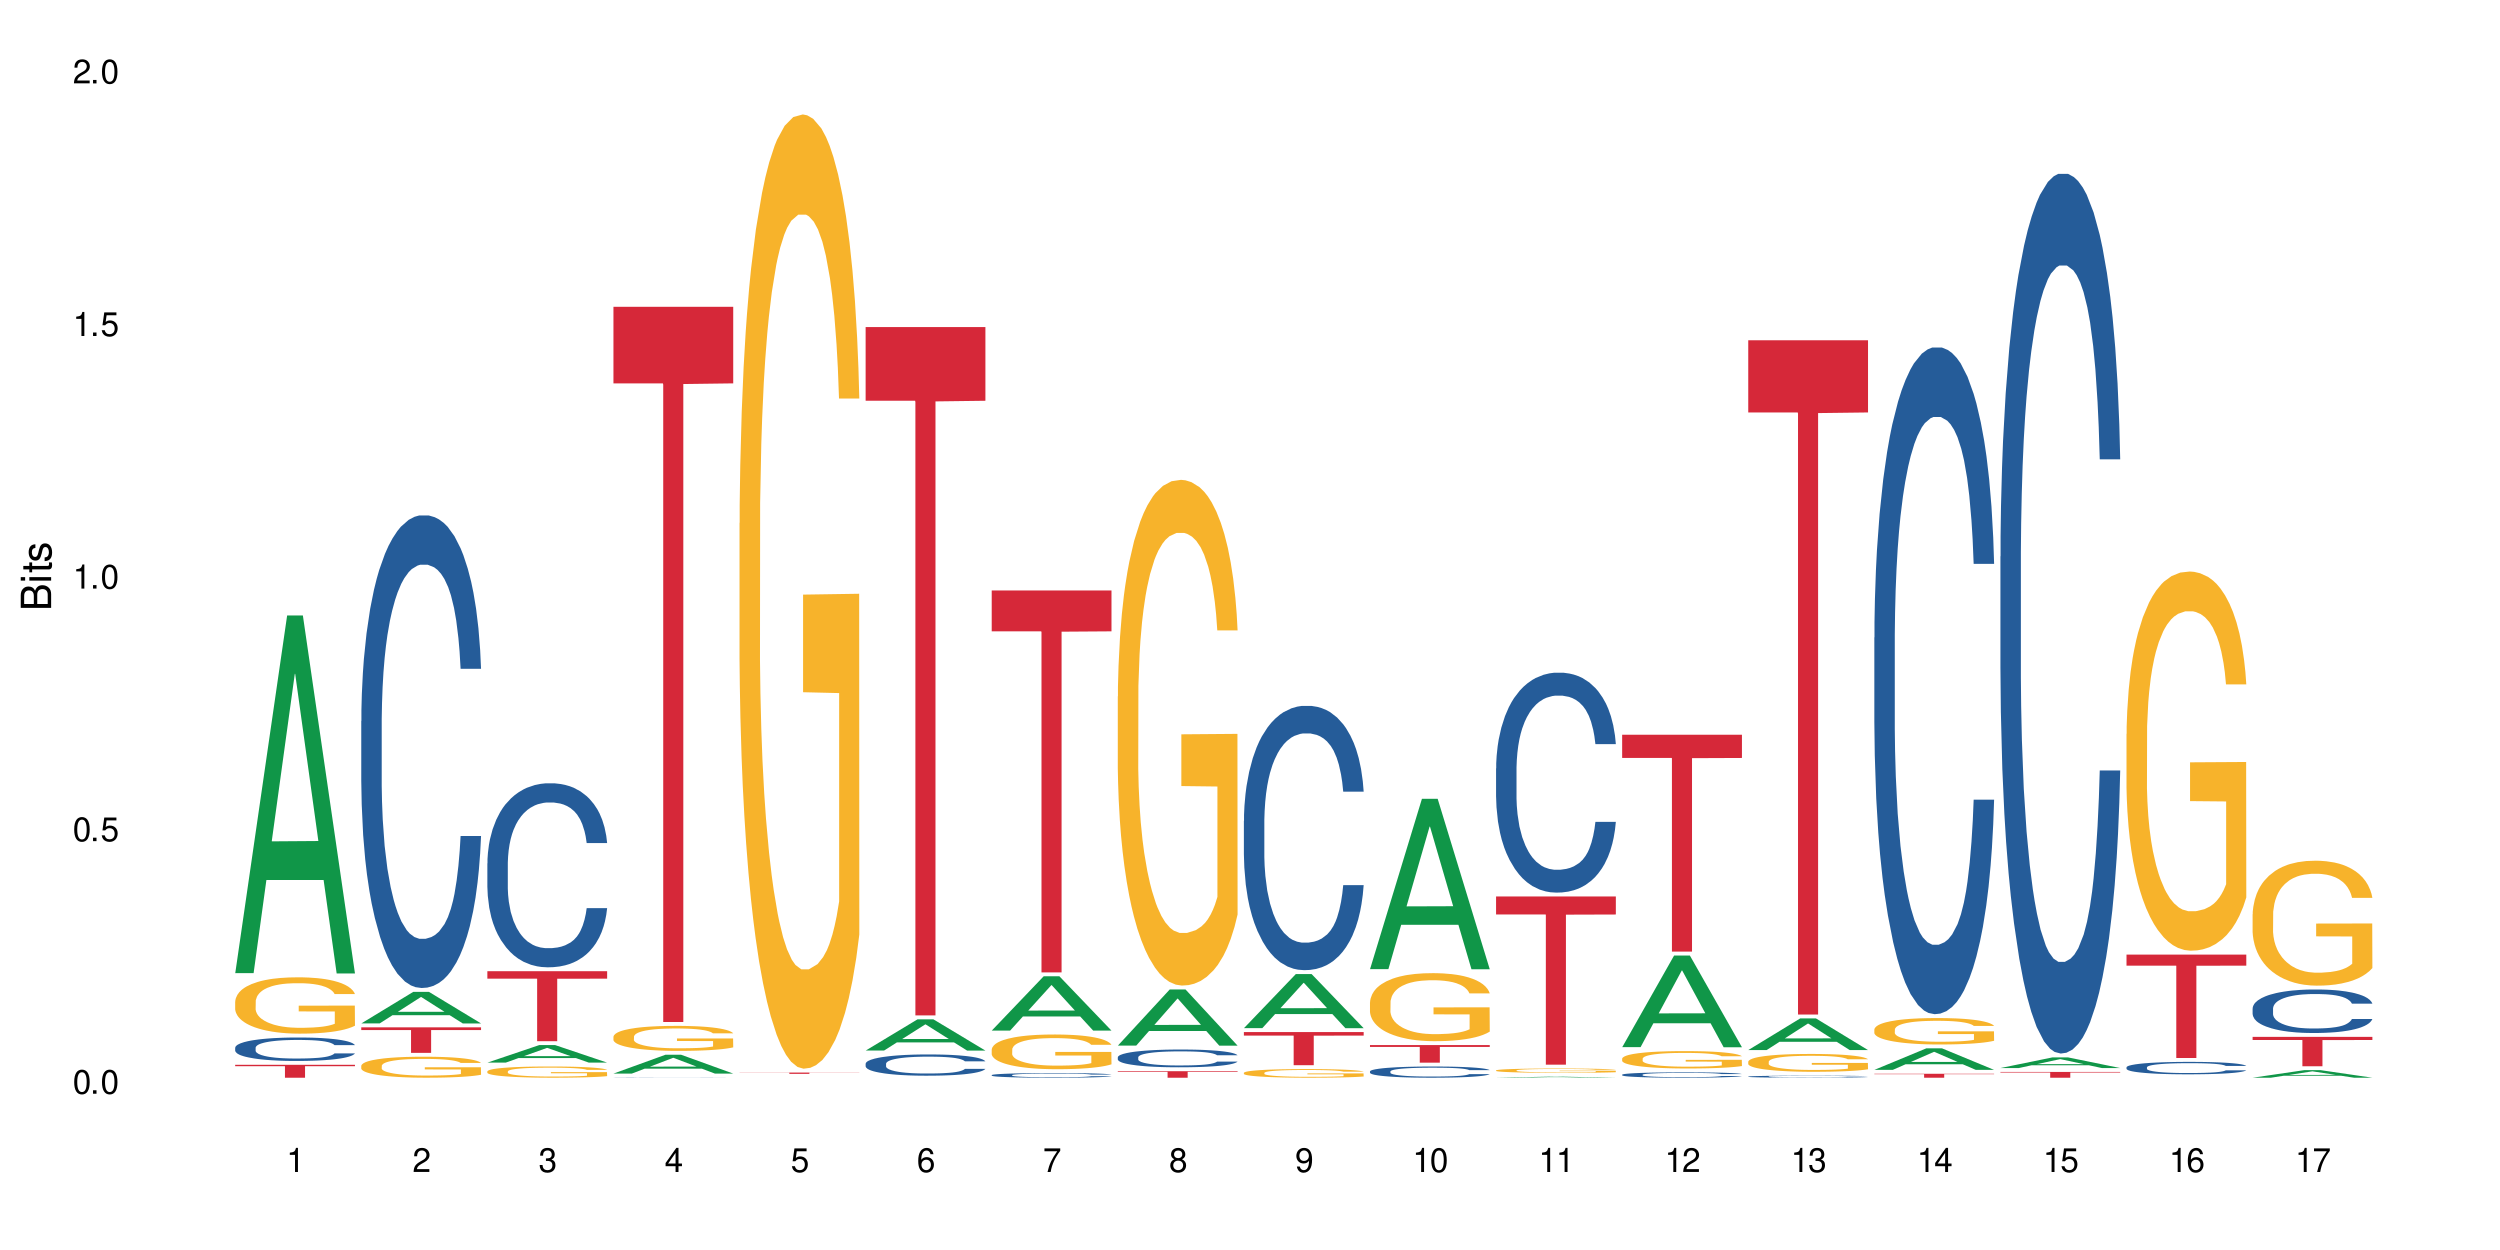 <?xml version="1.0" encoding="UTF-8"?>
<svg xmlns="http://www.w3.org/2000/svg" xmlns:xlink="http://www.w3.org/1999/xlink" width="720" height="360" viewBox="0 0 720 360">
<defs>
<g>
<g id="glyph-0-0">
</g>
<g id="glyph-0-1">
<path d="M 2.641 -6.938 C 2 -6.938 1.422 -6.656 1.078 -6.172 C 0.641 -5.562 0.406 -4.641 0.406 -3.359 C 0.406 -1.016 1.188 0.219 2.641 0.219 C 4.078 0.219 4.859 -1.016 4.859 -3.297 C 4.859 -4.641 4.656 -5.547 4.203 -6.172 C 3.844 -6.656 3.281 -6.938 2.641 -6.938 Z M 2.641 -6.188 C 3.547 -6.188 4 -5.25 4 -3.375 C 4 -1.406 3.562 -0.484 2.625 -0.484 C 1.734 -0.484 1.281 -1.438 1.281 -3.344 C 1.281 -5.25 1.734 -6.188 2.641 -6.188 Z M 2.641 -6.188 "/>
</g>
<g id="glyph-0-2">
<path d="M 1.828 -1 L 0.828 -1 L 0.828 0 L 1.828 0 Z M 1.828 -1 "/>
</g>
<g id="glyph-0-3">
<path d="M 4.562 -6.797 L 1.062 -6.797 L 0.547 -3.094 L 1.328 -3.094 C 1.719 -3.562 2.047 -3.734 2.578 -3.734 C 3.484 -3.734 4.062 -3.109 4.062 -2.094 C 4.062 -1.125 3.484 -0.531 2.578 -0.531 C 1.828 -0.531 1.375 -0.906 1.188 -1.672 L 0.328 -1.672 C 0.453 -1.109 0.547 -0.844 0.75 -0.594 C 1.125 -0.078 1.828 0.219 2.594 0.219 C 3.969 0.219 4.922 -0.781 4.922 -2.219 C 4.922 -3.562 4.031 -4.484 2.719 -4.484 C 2.25 -4.484 1.859 -4.359 1.469 -4.062 L 1.734 -5.969 L 4.562 -5.969 Z M 4.562 -6.797 "/>
</g>
<g id="glyph-0-4">
<path d="M 2.484 -4.938 L 2.484 0 L 3.328 0 L 3.328 -6.938 L 2.766 -6.938 C 2.469 -5.875 2.281 -5.734 0.984 -5.562 L 0.984 -4.938 Z M 2.484 -4.938 "/>
</g>
<g id="glyph-0-5">
<path d="M 4.859 -0.828 L 1.281 -0.828 C 1.359 -1.406 1.672 -1.781 2.5 -2.281 L 3.469 -2.828 C 4.406 -3.344 4.906 -4.062 4.906 -4.906 C 4.906 -5.484 4.672 -6.031 4.266 -6.406 C 3.859 -6.766 3.375 -6.938 2.719 -6.938 C 1.859 -6.938 1.219 -6.625 0.844 -6.031 C 0.609 -5.672 0.5 -5.234 0.484 -4.531 L 1.328 -4.531 C 1.359 -5.016 1.406 -5.281 1.531 -5.516 C 1.75 -5.938 2.188 -6.203 2.703 -6.203 C 3.469 -6.203 4.031 -5.641 4.031 -4.891 C 4.031 -4.344 3.719 -3.859 3.125 -3.516 L 2.234 -3 C 0.812 -2.172 0.406 -1.531 0.328 -0.016 L 4.859 -0.016 Z M 4.859 -0.828 "/>
</g>
<g id="glyph-0-6">
<path d="M 2.125 -3.188 L 2.578 -3.188 C 3.5 -3.188 3.984 -2.766 3.984 -1.922 C 3.984 -1.062 3.469 -0.531 2.594 -0.531 C 1.656 -0.531 1.203 -1 1.156 -2.016 L 0.312 -2.016 C 0.344 -1.453 0.438 -1.094 0.609 -0.781 C 0.953 -0.109 1.625 0.219 2.547 0.219 C 3.953 0.219 4.859 -0.625 4.859 -1.938 C 4.859 -2.828 4.516 -3.297 3.703 -3.594 C 4.344 -3.844 4.656 -4.328 4.656 -5.031 C 4.656 -6.219 3.875 -6.938 2.578 -6.938 C 1.203 -6.938 0.484 -6.172 0.453 -4.703 L 1.297 -4.703 C 1.312 -5.125 1.344 -5.359 1.453 -5.578 C 1.641 -5.969 2.062 -6.203 2.594 -6.203 C 3.344 -6.203 3.797 -5.75 3.797 -5 C 3.797 -4.516 3.609 -4.219 3.25 -4.047 C 3.016 -3.953 2.703 -3.922 2.125 -3.906 Z M 2.125 -3.188 "/>
</g>
<g id="glyph-0-7">
<path d="M 3.141 -1.672 L 3.141 0 L 3.984 0 L 3.984 -1.672 L 4.984 -1.672 L 4.984 -2.438 L 3.984 -2.438 L 3.984 -6.938 L 3.359 -6.938 L 0.266 -2.578 L 0.266 -1.672 Z M 3.141 -2.438 L 1 -2.438 L 3.141 -5.5 Z M 3.141 -2.438 "/>
</g>
<g id="glyph-0-8">
<path d="M 4.781 -5.125 C 4.609 -6.266 3.891 -6.938 2.844 -6.938 C 2.094 -6.938 1.422 -6.578 1.031 -5.953 C 0.594 -5.266 0.406 -4.422 0.406 -3.172 C 0.406 -2 0.578 -1.25 0.984 -0.641 C 1.359 -0.078 1.953 0.219 2.703 0.219 C 3.984 0.219 4.922 -0.75 4.922 -2.094 C 4.922 -3.375 4.062 -4.281 2.844 -4.281 C 2.172 -4.281 1.641 -4.031 1.281 -3.516 C 1.281 -5.234 1.828 -6.188 2.797 -6.188 C 3.391 -6.188 3.797 -5.797 3.938 -5.125 Z M 2.734 -3.531 C 3.547 -3.531 4.062 -2.953 4.062 -2.031 C 4.062 -1.156 3.484 -0.531 2.703 -0.531 C 1.922 -0.531 1.328 -1.188 1.328 -2.078 C 1.328 -2.938 1.906 -3.531 2.734 -3.531 Z M 2.734 -3.531 "/>
</g>
<g id="glyph-0-9">
<path d="M 4.984 -6.797 L 0.438 -6.797 L 0.438 -5.969 L 4.109 -5.969 C 2.5 -3.656 1.828 -2.234 1.328 0 L 2.219 0 C 2.594 -2.172 3.453 -4.047 4.984 -6.094 Z M 4.984 -6.797 "/>
</g>
<g id="glyph-0-10">
<path d="M 3.75 -3.656 C 4.469 -4.094 4.688 -4.438 4.688 -5.078 C 4.688 -6.172 3.844 -6.938 2.641 -6.938 C 1.438 -6.938 0.594 -6.172 0.594 -5.094 C 0.594 -4.438 0.812 -4.094 1.516 -3.656 C 0.734 -3.266 0.359 -2.703 0.359 -1.922 C 0.359 -0.656 1.281 0.219 2.641 0.219 C 3.984 0.219 4.922 -0.656 4.922 -1.922 C 4.922 -2.703 4.531 -3.266 3.75 -3.656 Z M 2.641 -6.188 C 3.359 -6.188 3.812 -5.75 3.812 -5.062 C 3.812 -4.406 3.344 -3.984 2.641 -3.984 C 1.922 -3.984 1.453 -4.406 1.453 -5.078 C 1.453 -5.75 1.922 -6.188 2.641 -6.188 Z M 2.641 -3.266 C 3.484 -3.266 4.062 -2.719 4.062 -1.906 C 4.062 -1.078 3.484 -0.531 2.625 -0.531 C 1.797 -0.531 1.219 -1.094 1.219 -1.906 C 1.219 -2.719 1.781 -3.266 2.641 -3.266 Z M 2.641 -3.266 "/>
</g>
<g id="glyph-0-11">
<path d="M 0.516 -1.578 C 0.672 -0.453 1.406 0.219 2.438 0.219 C 3.188 0.219 3.859 -0.141 4.266 -0.766 C 4.688 -1.453 4.891 -2.297 4.891 -3.547 C 4.891 -4.719 4.703 -5.453 4.312 -6.078 C 3.938 -6.641 3.344 -6.938 2.594 -6.938 C 1.297 -6.938 0.359 -5.969 0.359 -4.625 C 0.359 -3.344 1.234 -2.453 2.453 -2.453 C 3.094 -2.453 3.578 -2.672 4.016 -3.203 C 4 -1.484 3.469 -0.531 2.5 -0.531 C 1.906 -0.531 1.484 -0.906 1.359 -1.578 Z M 2.578 -6.203 C 3.375 -6.203 3.969 -5.531 3.969 -4.641 C 3.969 -3.797 3.391 -3.188 2.547 -3.188 C 1.734 -3.188 1.234 -3.766 1.234 -4.688 C 1.234 -5.562 1.797 -6.203 2.578 -6.203 Z M 2.578 -6.203 "/>
</g>
<g id="glyph-1-0">
</g>
<g id="glyph-1-1">
<path d="M 0 -0.953 L 0 -4.891 C 0 -5.719 -0.234 -6.344 -0.734 -6.797 C -1.188 -7.234 -1.812 -7.469 -2.5 -7.469 C -3.547 -7.469 -4.188 -7 -4.625 -5.875 C -4.984 -6.688 -5.625 -7.094 -6.531 -7.094 C -7.172 -7.094 -7.734 -6.859 -8.141 -6.391 C -8.562 -5.922 -8.75 -5.344 -8.75 -4.5 L -8.75 -0.953 Z M -4.984 -2.062 L -7.766 -2.062 L -7.766 -4.219 C -7.766 -4.844 -7.688 -5.203 -7.453 -5.5 C -7.219 -5.812 -6.859 -5.969 -6.375 -5.969 C -5.891 -5.969 -5.531 -5.812 -5.297 -5.5 C -5.062 -5.203 -4.984 -4.844 -4.984 -4.219 Z M -0.984 -2.062 L -4 -2.062 L -4 -4.781 C -4 -5.766 -3.438 -6.359 -2.484 -6.359 C -1.547 -6.359 -0.984 -5.766 -0.984 -4.781 Z M -0.984 -2.062 "/>
</g>
<g id="glyph-1-2">
<path d="M -6.281 -1.797 L -6.281 -0.797 L 0 -0.797 L 0 -1.797 Z M -8.75 -1.797 L -8.75 -0.797 L -7.484 -0.797 L -7.484 -1.797 Z M -8.75 -1.797 "/>
</g>
<g id="glyph-1-3">
<path d="M -6.281 -3.047 L -6.281 -2.016 L -8.016 -2.016 L -8.016 -1.016 L -6.281 -1.016 L -6.281 -0.172 L -5.469 -0.172 L -5.469 -1.016 L -0.719 -1.016 C -0.078 -1.016 0.281 -1.453 0.281 -2.234 C 0.281 -2.5 0.25 -2.719 0.188 -3.047 L -0.641 -3.047 C -0.609 -2.906 -0.594 -2.766 -0.594 -2.562 C -0.594 -2.141 -0.719 -2.016 -1.156 -2.016 L -5.469 -2.016 L -5.469 -3.047 Z M -6.281 -3.047 "/>
</g>
<g id="glyph-1-4">
<path d="M -4.531 -5.25 C -5.766 -5.25 -6.469 -4.422 -6.469 -2.969 C -6.469 -1.516 -5.719 -0.562 -4.547 -0.562 C -3.562 -0.562 -3.094 -1.062 -2.734 -2.562 L -2.516 -3.484 C -2.344 -4.188 -2.094 -4.469 -1.641 -4.469 C -1.047 -4.469 -0.641 -3.875 -0.641 -3 C -0.641 -2.453 -0.797 -2 -1.062 -1.75 C -1.25 -1.594 -1.422 -1.531 -1.875 -1.469 L -1.875 -0.406 C -0.422 -0.453 0.281 -1.266 0.281 -2.922 C 0.281 -4.5 -0.5 -5.516 -1.719 -5.516 C -2.656 -5.516 -3.172 -4.984 -3.469 -3.734 L -3.703 -2.766 C -3.891 -1.953 -4.156 -1.609 -4.594 -1.609 C -5.188 -1.609 -5.547 -2.125 -5.547 -2.938 C -5.547 -3.75 -5.203 -4.172 -4.531 -4.203 Z M -4.531 -5.25 "/>
</g>
</g>
</defs>
<rect x="-72" y="-36" width="864" height="432" fill="rgb(100%, 100%, 100%)" fill-opacity="1"/>
<path fill-rule="nonzero" fill="rgb(6.275%, 58.824%, 28.235%)" fill-opacity="1" d="M 67.73 280.254 L 67.77 280.16 L 82.695 177.254 L 87.227 177.254 L 102.23 280.352 L 96.957 280.352 L 93.199 253.441 L 76.723 253.441 L 73.039 280.254 L 67.73 280.254 L 78.309 242.309 L 91.688 242.211 L 85.016 194.098 L 84.941 194.004 L 84.871 194.293 L 78.273 242.211 L 78.309 242.309 Z M 67.73 280.254 "/>
<path fill-rule="nonzero" fill="rgb(14.51%, 36.078%, 60%)" fill-opacity="1" d="M 67.73 301.742 L 67.773 301.734 L 67.773 301.59 L 67.898 301.355 L 68.195 301.059 L 68.488 300.855 L 69.246 300.488 L 70.297 300.137 L 71.391 299.867 L 72.191 299.707 L 72.906 299.582 L 74.547 299.355 L 75.598 299.238 L 76.734 299.133 L 78.121 299.027 L 79.133 298.965 L 81.402 298.867 L 83.086 298.824 L 84.391 298.805 L 87.211 298.805 L 88.891 298.828 L 90.113 298.859 L 91.457 298.91 L 92.594 298.965 L 94.57 299.102 L 96.34 299.273 L 97.137 299.371 L 98.402 299.562 L 99.367 299.75 L 100.043 299.91 L 100.797 300.137 L 101.473 300.414 L 101.977 300.73 L 102.23 300.996 L 96.34 300.996 L 96.043 300.75 L 95.707 300.559 L 95.078 300.305 L 94.445 300.125 L 93.562 299.945 L 92.762 299.828 L 91.668 299.711 L 90.703 299.637 L 89.691 299.582 L 88.723 299.547 L 86.875 299.508 L 84.727 299.508 L 83.93 299.52 L 82.289 299.57 L 81.402 299.613 L 80.141 299.699 L 79.258 299.781 L 78.207 299.902 L 77.492 300.008 L 76.609 300.168 L 75.977 300.312 L 75.262 300.516 L 74.84 300.668 L 74.461 300.84 L 74.125 301.047 L 73.875 301.262 L 73.703 301.488 L 73.621 301.711 L 73.621 302.668 L 73.703 302.891 L 73.914 303.148 L 74.461 303.527 L 75.262 303.852 L 76.188 304.113 L 77.07 304.297 L 77.574 304.383 L 78.25 304.48 L 79.301 304.605 L 80.816 304.73 L 81.699 304.777 L 83.043 304.828 L 84.434 304.852 L 86.285 304.852 L 87.926 304.828 L 89.02 304.797 L 90.156 304.746 L 91.711 304.645 L 92.68 304.543 L 93.52 304.426 L 94.152 304.309 L 94.57 304.211 L 95.203 304.02 L 95.707 303.809 L 96.086 303.594 L 96.34 303.383 L 102.23 303.383 L 101.977 303.629 L 101.598 303.871 L 101.219 304.051 L 100.629 304.266 L 99.957 304.457 L 98.988 304.672 L 98.191 304.816 L 97.137 304.969 L 96.172 305.086 L 95.117 305.191 L 93.562 305.316 L 92.551 305.375 L 91.457 305.434 L 90.156 305.48 L 88.516 305.523 L 86.746 305.551 L 85.105 305.555 L 83.34 305.543 L 82.035 305.52 L 80.309 305.465 L 78.164 305.352 L 76.609 305.234 L 75.387 305.117 L 74.336 304.996 L 73.156 304.828 L 71.645 304.555 L 70.719 304.348 L 70.086 304.172 L 69.371 303.934 L 68.867 303.719 L 68.277 303.371 L 67.855 302.934 L 67.73 302.594 Z M 67.73 301.742 "/>
<path fill-rule="nonzero" fill="rgb(96.863%, 70.196%, 16.863%)" fill-opacity="1" d="M 67.73 288.414 L 67.773 288.402 L 67.773 288.105 L 67.941 287.438 L 68.363 286.52 L 68.91 285.762 L 69.496 285.172 L 69.875 284.859 L 70.508 284.414 L 71.055 284.09 L 72.441 283.422 L 74.211 282.801 L 75.176 282.531 L 76.27 282.281 L 77.828 282 L 78.543 281.895 L 80.73 281.66 L 83.215 281.512 L 85.949 281.465 L 87.211 281.48 L 88.934 281.539 L 91.289 281.703 L 92.637 281.852 L 93.688 282 L 94.781 282.191 L 96.129 282.488 L 97.391 282.844 L 98.402 283.199 L 99.41 283.645 L 100.25 284.117 L 100.965 284.637 L 101.598 285.258 L 101.977 285.777 L 102.23 286.297 L 96.383 286.297 L 96.043 285.777 L 95.664 285.379 L 95.035 284.891 L 94.402 284.535 L 93.773 284.25 L 92.594 283.867 L 91.586 283.629 L 90.324 283.422 L 89.102 283.289 L 87.715 283.199 L 86.875 283.172 L 84.645 283.172 L 82.625 283.273 L 81.445 283.391 L 80.605 283.512 L 79.426 283.734 L 78.711 283.91 L 78.289 284.031 L 77.027 284.488 L 76.188 284.902 L 75.723 285.184 L 75.137 285.629 L 74.715 286.031 L 74.25 286.621 L 74 287.066 L 73.664 288.074 L 73.621 290.742 L 73.746 291.305 L 74 291.914 L 74.336 292.445 L 74.84 293.008 L 75.348 293.438 L 76.23 294.016 L 76.988 294.402 L 77.574 294.652 L 78.711 295.055 L 79.176 295.188 L 80.27 295.453 L 81.402 295.66 L 82.793 295.84 L 83.844 295.926 L 85.527 296 L 87.672 296 L 90.195 295.914 L 91.797 295.793 L 92.891 295.676 L 93.605 295.57 L 94.488 295.41 L 95.117 295.262 L 95.707 295.098 L 96.422 294.848 L 96.422 291.305 L 86.031 291.289 L 86.031 289.629 L 102.188 289.617 L 102.23 295.41 L 101.344 295.809 L 100.25 296.195 L 99.199 296.492 L 98.105 296.742 L 96.551 297.023 L 95.289 297.203 L 93.352 297.41 L 91.586 297.543 L 89.734 297.633 L 88.094 297.676 L 86.156 297.691 L 84.434 297.66 L 82.582 297.574 L 81.109 297.453 L 79.762 297.305 L 78.418 297.113 L 76.734 296.801 L 75.641 296.551 L 74.504 296.238 L 73.367 295.867 L 72.359 295.469 L 71.688 295.156 L 71.012 294.801 L 70.297 294.355 L 69.625 293.852 L 69.121 293.395 L 68.656 292.875 L 68.32 292.387 L 67.984 291.719 L 67.816 291.188 L 67.73 290.727 Z M 67.73 288.414 "/>
<path fill-rule="nonzero" fill="rgb(83.922%, 15.686%, 22.353%)" fill-opacity="1" d="M 67.73 306.672 L 102.23 306.672 L 102.23 307.066 L 87.852 307.07 L 87.852 310.383 L 82.066 310.383 L 82.066 307.074 L 81.984 307.066 L 67.73 307.066 Z M 67.73 306.672 "/>
<path fill-rule="nonzero" fill="rgb(6.275%, 58.824%, 28.235%)" fill-opacity="1" d="M 104.043 294.742 L 104.082 294.734 L 119.008 285.664 L 123.543 285.664 L 138.543 294.75 L 133.273 294.75 L 129.512 292.379 L 113.039 292.379 L 109.352 294.742 L 104.043 294.742 L 114.621 291.398 L 128 291.391 L 121.332 287.148 L 121.258 287.141 L 121.184 287.164 L 114.586 291.391 L 114.621 291.398 Z M 104.043 294.742 "/>
<path fill-rule="nonzero" fill="rgb(14.51%, 36.078%, 60%)" fill-opacity="1" d="M 104.043 207.672 L 104.086 207.547 L 104.086 204.562 L 104.211 199.836 L 104.508 193.863 L 104.801 189.758 L 105.559 182.422 L 106.609 175.328 L 107.703 169.855 L 108.504 166.621 L 109.219 164.133 L 110.859 159.531 L 111.91 157.168 L 113.047 155.055 L 114.438 152.938 L 115.445 151.695 L 117.719 149.703 L 119.398 148.832 L 120.703 148.461 L 123.523 148.461 L 125.207 148.957 L 126.426 149.582 L 127.773 150.574 L 128.91 151.695 L 130.887 154.434 L 132.652 157.914 L 133.453 159.906 L 134.715 163.762 L 135.684 167.492 L 136.355 170.727 L 137.113 175.328 L 137.785 180.926 L 138.289 187.273 L 138.543 192.621 L 132.652 192.621 L 132.359 187.645 L 132.023 183.789 L 131.391 178.688 L 130.758 175.082 L 129.875 171.473 L 129.078 169.109 L 127.984 166.746 L 127.016 165.254 L 126.004 164.133 L 125.039 163.387 L 123.188 162.641 L 121.043 162.641 L 120.242 162.891 L 118.602 163.887 L 117.719 164.758 L 116.457 166.496 L 115.57 168.113 L 114.52 170.602 L 113.805 172.719 L 112.922 175.953 L 112.289 178.812 L 111.574 182.918 L 111.156 186.027 L 110.777 189.512 L 110.438 193.617 L 110.188 197.969 L 110.02 202.574 L 109.934 207.051 L 109.934 226.332 L 110.02 230.809 L 110.23 236.035 L 110.777 243.621 L 111.574 250.215 L 112.5 255.441 L 113.383 259.172 L 113.891 260.914 L 114.562 262.902 L 115.613 265.391 L 117.129 267.879 L 118.012 268.875 L 119.359 269.871 L 120.746 270.367 L 122.598 270.367 L 124.238 269.871 L 125.332 269.246 L 126.469 268.254 L 128.023 266.137 L 128.992 264.148 L 129.832 261.785 L 130.465 259.422 L 130.887 257.43 L 131.516 253.574 L 132.023 249.344 L 132.398 244.992 L 132.652 240.762 L 138.543 240.762 L 138.289 245.738 L 137.91 250.59 L 137.531 254.195 L 136.945 258.551 L 136.27 262.406 L 135.305 266.762 L 134.504 269.621 L 133.453 272.73 L 132.484 275.094 L 131.434 277.211 L 129.875 279.695 L 128.867 280.941 L 127.773 282.059 L 126.469 283.055 L 124.828 283.926 L 123.059 284.426 L 121.418 284.547 L 119.652 284.301 L 118.348 283.801 L 116.625 282.684 L 114.477 280.441 L 112.922 278.078 L 111.703 275.715 L 110.648 273.227 L 109.473 269.871 L 107.957 264.395 L 107.031 260.168 L 106.402 256.684 L 105.684 251.832 L 105.18 247.48 L 104.59 240.512 L 104.172 231.68 L 104.043 224.84 Z M 104.043 207.672 "/>
<path fill-rule="nonzero" fill="rgb(96.863%, 70.196%, 16.863%)" fill-opacity="1" d="M 104.043 306.922 L 104.086 306.918 L 104.086 306.809 L 104.254 306.559 L 104.676 306.215 L 105.223 305.934 L 105.812 305.715 L 106.191 305.598 L 106.82 305.434 L 107.367 305.309 L 108.758 305.062 L 110.523 304.828 L 111.492 304.73 L 112.586 304.637 L 114.141 304.531 L 114.855 304.492 L 117.043 304.402 L 119.527 304.348 L 122.262 304.332 L 123.523 304.336 L 125.25 304.359 L 127.605 304.422 L 128.949 304.477 L 130.004 304.531 L 131.098 304.602 L 132.441 304.715 L 133.703 304.848 L 134.715 304.98 L 135.723 305.145 L 136.566 305.32 L 137.281 305.516 L 137.91 305.746 L 138.289 305.941 L 138.543 306.133 L 132.695 306.133 L 132.359 305.941 L 131.98 305.789 L 131.348 305.609 L 130.719 305.477 L 130.086 305.371 L 128.91 305.227 L 127.898 305.141 L 126.637 305.062 L 125.418 305.012 L 124.027 304.98 L 123.188 304.969 L 120.957 304.969 L 118.938 305.008 L 117.758 305.051 L 116.918 305.094 L 115.738 305.176 L 115.023 305.242 L 114.605 305.289 L 113.344 305.461 L 112.5 305.613 L 112.039 305.719 L 111.449 305.887 L 111.027 306.035 L 110.566 306.254 L 110.312 306.422 L 109.977 306.797 L 109.934 307.789 L 110.062 308 L 110.312 308.227 L 110.648 308.426 L 111.156 308.637 L 111.66 308.797 L 112.543 309.012 L 113.301 309.156 L 113.891 309.25 L 115.023 309.398 L 115.488 309.449 L 116.582 309.547 L 117.719 309.625 L 119.105 309.691 L 120.156 309.727 L 121.84 309.754 L 123.984 309.754 L 126.512 309.719 L 128.109 309.676 L 129.203 309.629 L 129.918 309.594 L 130.801 309.531 L 131.434 309.477 L 132.023 309.414 L 132.738 309.32 L 132.738 308 L 122.344 307.996 L 122.344 307.375 L 138.5 307.371 L 138.543 309.531 L 137.66 309.68 L 136.566 309.824 L 135.512 309.934 L 134.418 310.027 L 132.863 310.133 L 131.602 310.199 L 129.664 310.277 L 127.898 310.328 L 126.047 310.359 L 124.406 310.375 L 122.473 310.383 L 120.746 310.371 L 118.895 310.34 L 117.422 310.293 L 116.078 310.238 L 114.73 310.168 L 113.047 310.051 L 111.953 309.957 L 110.816 309.84 L 109.684 309.703 L 108.672 309.555 L 108 309.438 L 107.324 309.305 L 106.609 309.141 L 105.938 308.953 L 105.434 308.781 L 104.969 308.586 L 104.633 308.402 L 104.297 308.156 L 104.129 307.957 L 104.043 307.785 Z M 104.043 306.922 "/>
<path fill-rule="nonzero" fill="rgb(83.922%, 15.686%, 22.353%)" fill-opacity="1" d="M 104.043 295.867 L 138.543 295.867 L 138.543 296.652 L 124.164 296.66 L 124.164 303.219 L 118.379 303.219 L 118.379 296.668 L 118.297 296.652 L 104.043 296.652 Z M 104.043 295.867 "/>
<path fill-rule="nonzero" fill="rgb(6.275%, 58.824%, 28.235%)" fill-opacity="1" d="M 140.359 306.031 L 140.395 306.027 L 155.32 300.977 L 159.855 300.977 L 174.855 306.035 L 169.586 306.035 L 165.828 304.715 L 149.352 304.715 L 145.664 306.031 L 140.359 306.031 L 150.938 304.168 L 164.316 304.164 L 157.645 301.801 L 157.57 301.797 L 157.496 301.812 L 150.898 304.164 L 150.938 304.168 Z M 140.359 306.031 "/>
<path fill-rule="nonzero" fill="rgb(14.51%, 36.078%, 60%)" fill-opacity="1" d="M 140.359 248.66 L 140.398 248.613 L 140.398 247.449 L 140.527 245.609 L 140.82 243.285 L 141.117 241.688 L 141.871 238.832 L 142.926 236.07 L 144.02 233.941 L 144.816 232.68 L 145.531 231.711 L 147.172 229.922 L 148.227 229 L 149.359 228.176 L 150.75 227.352 L 151.758 226.867 L 154.031 226.094 L 155.715 225.754 L 157.02 225.609 L 159.836 225.609 L 161.52 225.805 L 162.738 226.047 L 164.086 226.434 L 165.223 226.867 L 167.199 227.934 L 168.965 229.289 L 169.766 230.066 L 171.027 231.566 L 171.996 233.02 L 172.668 234.277 L 173.426 236.07 L 174.098 238.25 L 174.605 240.719 L 174.855 242.801 L 168.965 242.801 L 168.672 240.863 L 168.336 239.363 L 167.703 237.379 L 167.074 235.973 L 166.191 234.57 L 165.391 233.648 L 164.297 232.73 L 163.328 232.148 L 162.32 231.711 L 161.352 231.422 L 159.5 231.129 L 157.355 231.129 L 156.555 231.227 L 154.914 231.613 L 154.031 231.953 L 152.77 232.633 L 151.887 233.262 L 150.832 234.23 L 150.117 235.055 L 149.234 236.312 L 148.605 237.426 L 147.891 239.023 L 147.469 240.234 L 147.09 241.59 L 146.754 243.188 L 146.5 244.883 L 146.332 246.676 L 146.25 248.418 L 146.25 255.926 L 146.332 257.668 L 146.543 259.703 L 147.09 262.656 L 147.891 265.223 L 148.812 267.258 L 149.699 268.711 L 150.203 269.387 L 150.875 270.164 L 151.926 271.133 L 153.441 272.102 L 154.324 272.488 L 155.672 272.875 L 157.059 273.07 L 158.91 273.07 L 160.551 272.875 L 161.645 272.633 L 162.781 272.246 L 164.34 271.422 L 165.305 270.648 L 166.148 269.727 L 166.777 268.809 L 167.199 268.031 L 167.832 266.531 L 168.336 264.883 L 168.715 263.191 L 168.965 261.543 L 174.855 261.543 L 174.605 263.48 L 174.227 265.367 L 173.848 266.773 L 173.258 268.469 L 172.586 269.969 L 171.617 271.664 L 170.816 272.777 L 169.766 273.988 L 168.797 274.91 L 167.746 275.73 L 166.191 276.699 L 165.18 277.184 L 164.086 277.621 L 162.781 278.008 L 161.141 278.348 L 159.375 278.539 L 157.734 278.59 L 155.965 278.492 L 154.664 278.297 L 152.938 277.863 L 150.793 276.992 L 149.234 276.07 L 148.016 275.152 L 146.965 274.184 L 145.785 272.875 L 144.27 270.746 L 143.344 269.098 L 142.715 267.742 L 142 265.852 L 141.492 264.156 L 140.906 261.445 L 140.484 258.008 L 140.359 255.344 Z M 140.359 248.66 "/>
<path fill-rule="nonzero" fill="rgb(96.863%, 70.196%, 16.863%)" fill-opacity="1" d="M 140.359 308.535 L 140.398 308.531 L 140.398 308.473 L 140.57 308.34 L 140.988 308.156 L 141.535 308.008 L 142.125 307.887 L 142.504 307.828 L 143.137 307.738 L 143.684 307.672 L 145.07 307.539 L 146.836 307.418 L 147.805 307.363 L 148.898 307.312 L 150.457 307.258 L 151.172 307.234 L 153.359 307.188 L 155.84 307.16 L 158.574 307.152 L 159.836 307.152 L 161.562 307.164 L 163.918 307.199 L 165.266 307.227 L 166.316 307.258 L 167.41 307.297 L 168.754 307.355 L 170.02 307.426 L 171.027 307.496 L 172.039 307.586 L 172.879 307.68 L 173.594 307.781 L 174.227 307.906 L 174.605 308.008 L 174.855 308.113 L 169.008 308.113 L 168.672 308.008 L 168.293 307.93 L 167.66 307.832 L 167.031 307.762 L 166.398 307.707 L 165.223 307.629 L 164.211 307.582 L 162.949 307.539 L 161.73 307.512 L 160.34 307.496 L 159.5 307.488 L 157.27 307.488 L 155.25 307.512 L 154.074 307.535 L 153.23 307.559 L 152.055 307.602 L 151.34 307.637 L 150.918 307.66 L 149.656 307.754 L 148.812 307.836 L 148.352 307.891 L 147.762 307.98 L 147.344 308.059 L 146.879 308.176 L 146.625 308.266 L 146.289 308.469 L 146.25 308.996 L 146.375 309.109 L 146.625 309.23 L 146.965 309.336 L 147.469 309.449 L 147.973 309.535 L 148.855 309.648 L 149.613 309.727 L 150.203 309.777 L 151.34 309.855 L 151.801 309.883 L 152.895 309.938 L 154.031 309.977 L 155.418 310.012 L 156.473 310.031 L 158.152 310.047 L 160.301 310.047 L 162.824 310.027 L 164.422 310.004 L 165.516 309.98 L 166.23 309.961 L 167.113 309.926 L 167.746 309.898 L 168.336 309.867 L 169.051 309.816 L 169.051 309.109 L 158.66 309.105 L 158.66 308.777 L 174.812 308.773 L 174.855 309.926 L 173.973 310.008 L 172.879 310.086 L 171.828 310.145 L 170.734 310.191 L 169.176 310.25 L 167.914 310.285 L 165.98 310.324 L 164.211 310.352 L 162.359 310.371 L 160.719 310.379 L 158.785 310.383 L 157.059 310.375 L 155.211 310.359 L 153.738 310.336 L 152.391 310.305 L 151.043 310.266 L 149.359 310.207 L 148.266 310.156 L 147.133 310.094 L 145.996 310.02 L 144.984 309.941 L 144.312 309.879 L 143.641 309.809 L 142.926 309.719 L 142.25 309.617 L 141.746 309.527 L 141.285 309.422 L 140.945 309.324 L 140.609 309.191 L 140.441 309.086 L 140.359 308.996 Z M 140.359 308.535 "/>
<path fill-rule="nonzero" fill="rgb(83.922%, 15.686%, 22.353%)" fill-opacity="1" d="M 140.359 279.703 L 174.855 279.703 L 174.855 281.859 L 160.477 281.879 L 160.477 299.859 L 154.695 299.859 L 154.695 281.898 L 154.609 281.859 L 140.359 281.859 Z M 140.359 279.703 "/>
<path fill-rule="nonzero" fill="rgb(6.275%, 58.824%, 28.235%)" fill-opacity="1" d="M 176.672 309.188 L 176.707 309.184 L 191.637 303.77 L 196.168 303.77 L 211.168 309.195 L 205.898 309.195 L 202.141 307.777 L 185.664 307.777 L 181.98 309.188 L 176.672 309.188 L 187.25 307.191 L 200.629 307.188 L 193.957 304.656 L 193.883 304.652 L 193.809 304.668 L 187.211 307.188 L 187.25 307.191 Z M 176.672 309.188 "/>
<path fill-rule="nonzero" fill="rgb(14.51%, 36.078%, 60%)" fill-opacity="1" d="M 176.672 310.34 L 176.715 310.34 L 176.84 310.336 L 177.133 310.332 L 177.43 310.332 L 178.188 310.328 L 179.238 310.324 L 180.332 310.32 L 181.133 310.316 L 181.848 310.316 L 183.488 310.312 L 185.676 310.312 L 187.062 310.309 L 201.535 310.309 L 203.512 310.312 L 206.078 310.312 L 207.34 310.316 L 208.309 310.316 L 208.98 310.32 L 209.738 310.324 L 210.414 310.324 L 210.918 310.328 L 211.168 310.332 L 205.281 310.332 L 204.984 310.328 L 204.648 310.328 L 204.02 310.324 L 203.387 310.324 L 202.504 310.32 L 201.703 310.32 L 200.609 310.316 L 189.082 310.316 L 188.199 310.32 L 186.434 310.32 L 185.547 310.324 L 184.918 310.324 L 184.203 310.328 L 183.781 310.328 L 183.402 310.332 L 183.066 310.332 L 182.812 310.336 L 182.645 310.336 L 182.562 310.34 L 182.562 310.352 L 182.645 310.352 L 182.855 310.355 L 183.402 310.359 L 184.203 310.363 L 185.129 310.367 L 186.012 310.367 L 186.516 310.371 L 188.242 310.371 L 189.754 310.375 L 199.094 310.375 L 200.652 310.371 L 202.461 310.371 L 203.094 310.367 L 204.145 310.367 L 204.648 310.363 L 205.027 310.359 L 211.168 310.359 L 210.918 310.359 L 210.16 310.367 L 209.57 310.367 L 208.898 310.371 L 207.93 310.371 L 207.133 310.375 L 206.078 310.375 L 205.113 310.379 L 200.398 310.379 L 199.094 310.383 L 189.25 310.383 L 187.105 310.379 L 184.328 310.379 L 183.277 310.375 L 182.098 310.375 L 180.586 310.371 L 179.66 310.367 L 179.027 310.367 L 178.312 310.363 L 177.809 310.363 L 177.219 310.359 L 176.797 310.352 L 176.672 310.348 Z M 176.672 310.34 "/>
<path fill-rule="nonzero" fill="rgb(96.863%, 70.196%, 16.863%)" fill-opacity="1" d="M 176.672 298.539 L 176.715 298.531 L 176.715 298.398 L 176.883 298.105 L 177.305 297.695 L 177.852 297.359 L 178.438 297.098 L 178.816 296.957 L 179.449 296.762 L 179.996 296.617 L 181.383 296.32 L 183.152 296.043 L 184.117 295.926 L 185.211 295.812 L 186.77 295.688 L 187.484 295.645 L 189.672 295.539 L 192.152 295.473 L 194.887 295.453 L 196.152 295.457 L 197.875 295.484 L 200.23 295.559 L 201.578 295.621 L 202.629 295.688 L 203.723 295.773 L 205.07 295.906 L 206.332 296.062 L 207.34 296.223 L 208.352 296.418 L 209.191 296.629 L 209.906 296.859 L 210.539 297.137 L 210.918 297.367 L 211.168 297.598 L 205.32 297.598 L 204.984 297.367 L 204.605 297.188 L 203.977 296.973 L 203.344 296.812 L 202.715 296.688 L 201.535 296.52 L 200.527 296.414 L 199.266 296.32 L 198.043 296.262 L 196.656 296.223 L 195.812 296.207 L 193.586 296.207 L 191.566 296.254 L 190.387 296.309 L 189.547 296.359 L 188.367 296.457 L 187.652 296.539 L 187.23 296.59 L 185.969 296.793 L 185.129 296.98 L 184.664 297.105 L 184.078 297.301 L 183.656 297.48 L 183.191 297.742 L 182.941 297.938 L 182.605 298.387 L 182.562 299.57 L 182.688 299.82 L 182.941 300.09 L 183.277 300.328 L 183.781 300.578 L 184.285 300.77 L 185.172 301.023 L 185.926 301.195 L 186.516 301.309 L 187.652 301.484 L 188.113 301.547 L 189.207 301.664 L 190.344 301.754 L 191.734 301.836 L 192.785 301.875 L 194.469 301.906 L 196.613 301.906 L 199.137 301.867 L 200.734 301.816 L 201.828 301.762 L 202.547 301.715 L 203.43 301.645 L 204.059 301.578 L 204.648 301.504 L 205.363 301.395 L 205.363 299.82 L 194.973 299.816 L 194.973 299.078 L 211.129 299.07 L 211.168 301.645 L 210.285 301.82 L 209.191 301.992 L 208.141 302.125 L 207.047 302.234 L 205.488 302.359 L 204.227 302.441 L 202.293 302.531 L 200.527 302.59 L 198.676 302.629 L 197.035 302.652 L 195.098 302.656 L 193.375 302.645 L 191.523 302.605 L 190.051 302.551 L 188.703 302.484 L 187.359 302.402 L 185.676 302.262 L 184.582 302.152 L 183.445 302.012 L 182.309 301.848 L 181.301 301.672 L 180.625 301.531 L 179.953 301.375 L 179.238 301.176 L 178.566 300.953 L 178.059 300.75 L 177.598 300.52 L 177.262 300.301 L 176.926 300.004 L 176.758 299.77 L 176.672 299.566 Z M 176.672 298.539 "/>
<path fill-rule="nonzero" fill="rgb(83.922%, 15.686%, 22.353%)" fill-opacity="1" d="M 176.672 88.359 L 211.168 88.359 L 211.168 110.41 L 196.793 110.602 L 196.793 294.336 L 191.008 294.336 L 191.008 110.797 L 190.922 110.41 L 176.672 110.41 Z M 176.672 88.359 "/>
<path fill-rule="nonzero" fill="rgb(96.863%, 70.196%, 16.863%)" fill-opacity="1" d="M 212.984 150.668 L 213.027 150.418 L 213.027 145.398 L 213.195 134.105 L 213.617 118.543 L 214.164 105.742 L 214.754 95.703 L 215.133 90.434 L 215.762 82.902 L 216.309 77.379 L 217.699 66.086 L 219.465 55.547 L 220.434 51.027 L 221.527 46.762 L 223.082 41.992 L 223.797 40.234 L 225.984 36.219 L 228.469 33.711 L 231.203 32.957 L 232.465 33.207 L 234.188 34.211 L 236.547 36.973 L 237.891 39.48 L 238.941 41.992 L 240.035 45.254 L 241.383 50.273 L 242.645 56.297 L 243.656 62.32 L 244.664 69.852 L 245.508 77.883 L 246.223 86.668 L 246.852 97.207 L 247.23 105.992 L 247.484 114.777 L 241.637 114.777 L 241.301 105.992 L 240.922 99.215 L 240.289 90.934 L 239.656 84.91 L 239.027 80.141 L 237.848 73.617 L 236.84 69.602 L 235.578 66.086 L 234.355 63.828 L 232.969 62.32 L 232.129 61.82 L 229.898 61.82 L 227.879 63.578 L 226.699 65.586 L 225.859 67.594 L 224.68 71.355 L 223.965 74.367 L 223.547 76.375 L 222.281 84.156 L 221.441 91.184 L 220.98 95.953 L 220.391 103.484 L 219.969 110.262 L 219.508 120.301 L 219.254 127.828 L 218.918 144.895 L 218.875 190.074 L 219 199.609 L 219.254 209.902 L 219.59 218.938 L 220.094 228.473 L 220.602 235.754 L 221.484 245.543 L 222.242 252.066 L 222.828 256.332 L 223.965 263.109 L 224.43 265.371 L 225.523 269.887 L 226.66 273.402 L 228.047 276.414 L 229.098 277.918 L 230.781 279.172 L 232.926 279.172 L 235.449 277.668 L 237.051 275.66 L 238.145 273.652 L 238.859 271.895 L 239.742 269.133 L 240.375 266.625 L 240.961 263.863 L 241.676 259.598 L 241.676 199.609 L 231.285 199.359 L 231.285 171.25 L 247.441 171 L 247.484 269.133 L 246.602 275.91 L 245.508 282.438 L 244.453 287.457 L 243.359 291.723 L 241.805 296.492 L 240.543 299.504 L 238.605 303.016 L 236.84 305.277 L 234.988 306.781 L 233.348 307.535 L 231.414 307.785 L 229.688 307.285 L 227.836 305.777 L 226.363 303.77 L 225.02 301.262 L 223.672 297.996 L 221.988 292.727 L 220.895 288.461 L 219.758 283.188 L 218.621 276.914 L 217.613 270.137 L 216.941 264.867 L 216.266 258.844 L 215.551 251.312 L 214.879 242.781 L 214.375 235 L 213.91 226.215 L 213.574 217.934 L 213.238 206.637 L 213.07 197.602 L 212.984 189.824 Z M 212.984 150.668 "/>
<path fill-rule="nonzero" fill="rgb(83.922%, 15.686%, 22.353%)" fill-opacity="1" d="M 212.984 308.898 L 247.484 308.898 L 247.484 308.941 L 233.105 308.941 L 233.105 309.27 L 227.32 309.27 L 227.32 308.941 L 212.984 308.941 Z M 212.984 308.898 "/>
<path fill-rule="nonzero" fill="rgb(6.275%, 58.824%, 28.235%)" fill-opacity="1" d="M 249.301 302.562 L 249.336 302.555 L 264.262 293.559 L 268.797 293.559 L 283.797 302.57 L 278.527 302.57 L 274.766 300.219 L 258.293 300.219 L 254.605 302.562 L 249.301 302.562 L 259.875 299.242 L 273.258 299.234 L 266.586 295.031 L 266.512 295.02 L 266.438 295.047 L 259.84 299.234 L 259.875 299.242 Z M 249.301 302.562 "/>
<path fill-rule="nonzero" fill="rgb(14.51%, 36.078%, 60%)" fill-opacity="1" d="M 249.301 306.348 L 249.34 306.34 L 249.34 306.207 L 249.469 305.996 L 249.762 305.727 L 250.055 305.543 L 250.812 305.211 L 251.867 304.891 L 252.961 304.645 L 253.758 304.5 L 254.473 304.391 L 256.113 304.184 L 257.168 304.074 L 258.301 303.98 L 259.691 303.887 L 260.699 303.828 L 262.973 303.738 L 264.656 303.699 L 265.957 303.684 L 268.777 303.684 L 270.461 303.707 L 271.68 303.734 L 273.027 303.777 L 274.164 303.828 L 276.141 303.953 L 277.906 304.109 L 278.707 304.199 L 279.969 304.371 L 280.938 304.539 L 281.609 304.684 L 282.367 304.891 L 283.039 305.145 L 283.543 305.43 L 283.797 305.668 L 277.906 305.668 L 277.613 305.445 L 277.277 305.273 L 276.645 305.043 L 276.016 304.883 L 275.129 304.719 L 274.332 304.613 L 273.238 304.508 L 272.27 304.438 L 271.262 304.391 L 270.293 304.355 L 268.441 304.32 L 266.297 304.32 L 265.496 304.332 L 263.855 304.379 L 262.973 304.418 L 261.711 304.496 L 260.828 304.566 L 259.773 304.68 L 259.059 304.773 L 258.176 304.922 L 257.543 305.051 L 256.828 305.234 L 256.41 305.375 L 256.031 305.531 L 255.695 305.715 L 255.441 305.91 L 255.273 306.117 L 255.188 306.32 L 255.188 307.188 L 255.273 307.387 L 255.484 307.621 L 256.031 307.965 L 256.828 308.258 L 257.754 308.496 L 258.641 308.664 L 259.145 308.742 L 259.816 308.832 L 260.867 308.941 L 262.383 309.055 L 263.266 309.098 L 264.613 309.145 L 266 309.164 L 267.852 309.164 L 269.492 309.145 L 270.586 309.117 L 271.723 309.07 L 273.277 308.977 L 274.246 308.887 L 275.09 308.781 L 275.719 308.672 L 276.141 308.586 L 276.77 308.41 L 277.277 308.219 L 277.656 308.023 L 277.906 307.836 L 283.797 307.836 L 283.543 308.059 L 283.164 308.277 L 282.789 308.438 L 282.199 308.633 L 281.523 308.809 L 280.559 309.004 L 279.758 309.133 L 278.707 309.273 L 277.738 309.379 L 276.688 309.473 L 275.129 309.586 L 274.121 309.641 L 273.027 309.691 L 271.723 309.738 L 270.082 309.777 L 268.316 309.797 L 266.676 309.805 L 264.906 309.793 L 263.602 309.77 L 261.879 309.719 L 259.734 309.617 L 258.176 309.512 L 256.957 309.406 L 255.902 309.293 L 254.727 309.145 L 253.211 308.898 L 252.285 308.707 L 251.656 308.551 L 250.941 308.332 L 250.434 308.137 L 249.848 307.824 L 249.426 307.426 L 249.301 307.117 Z M 249.301 306.348 "/>
<path fill-rule="nonzero" fill="rgb(83.922%, 15.686%, 22.353%)" fill-opacity="1" d="M 249.301 94.195 L 283.797 94.195 L 283.797 115.418 L 269.418 115.605 L 269.418 292.441 L 263.633 292.441 L 263.633 115.789 L 263.551 115.418 L 249.301 115.418 Z M 249.301 94.195 "/>
<path fill-rule="nonzero" fill="rgb(6.275%, 58.824%, 28.235%)" fill-opacity="1" d="M 285.613 296.805 L 285.648 296.793 L 300.578 281.172 L 305.109 281.172 L 320.109 296.82 L 314.84 296.82 L 311.082 292.734 L 294.605 292.734 L 290.922 296.805 L 285.613 296.805 L 296.191 291.047 L 309.57 291.031 L 302.898 283.73 L 302.824 283.715 L 302.75 283.758 L 296.152 291.031 L 296.191 291.047 Z M 285.613 296.805 "/>
<path fill-rule="nonzero" fill="rgb(14.51%, 36.078%, 60%)" fill-opacity="1" d="M 285.613 309.629 L 285.656 309.629 L 285.656 309.598 L 285.781 309.551 L 286.074 309.492 L 286.371 309.453 L 287.129 309.379 L 288.18 309.312 L 289.273 309.258 L 290.07 309.227 L 290.789 309.203 L 292.43 309.156 L 293.48 309.133 L 294.617 309.113 L 296.004 309.09 L 297.016 309.078 L 299.285 309.059 L 300.969 309.051 L 302.273 309.047 L 305.09 309.047 L 306.773 309.051 L 307.996 309.059 L 309.34 309.07 L 310.477 309.078 L 312.453 309.105 L 314.219 309.141 L 315.02 309.16 L 316.281 309.199 L 317.25 309.234 L 317.922 309.266 L 318.68 309.312 L 319.352 309.367 L 319.859 309.43 L 320.109 309.48 L 314.219 309.48 L 313.926 309.434 L 313.59 309.395 L 312.957 309.344 L 312.328 309.309 L 311.445 309.273 L 310.645 309.25 L 309.551 309.227 L 308.582 309.211 L 307.574 309.203 L 306.605 309.195 L 304.754 309.188 L 301.809 309.188 L 300.168 309.199 L 299.285 309.207 L 298.023 309.227 L 297.141 309.242 L 296.09 309.266 L 295.371 309.285 L 294.488 309.316 L 293.859 309.344 L 293.145 309.387 L 292.723 309.418 L 292.344 309.449 L 292.008 309.492 L 291.754 309.535 L 291.586 309.578 L 291.504 309.621 L 291.504 309.812 L 291.586 309.855 L 291.797 309.906 L 292.344 309.98 L 293.145 310.047 L 294.07 310.098 L 294.953 310.133 L 295.457 310.152 L 296.129 310.172 L 297.184 310.195 L 298.695 310.219 L 299.578 310.227 L 300.926 310.238 L 302.316 310.242 L 304.164 310.242 L 305.805 310.238 L 306.898 310.23 L 308.035 310.223 L 309.594 310.203 L 310.559 310.184 L 311.402 310.16 L 312.031 310.137 L 312.453 310.117 L 313.086 310.078 L 313.59 310.035 L 313.969 309.996 L 314.219 309.953 L 320.109 309.953 L 319.859 310 L 319.48 310.051 L 319.102 310.086 L 318.512 310.129 L 317.84 310.164 L 316.871 310.207 L 316.07 310.234 L 315.02 310.266 L 314.051 310.289 L 313 310.309 L 311.445 310.336 L 310.434 310.348 L 309.34 310.359 L 308.035 310.367 L 306.395 310.375 L 304.629 310.383 L 302.988 310.383 L 301.223 310.379 L 299.918 310.375 L 298.191 310.363 L 296.047 310.344 L 294.488 310.32 L 293.27 310.297 L 292.219 310.27 L 291.039 310.238 L 289.523 310.184 L 288.602 310.145 L 287.969 310.109 L 287.254 310.062 L 286.75 310.02 L 286.16 309.949 L 285.738 309.863 L 285.613 309.797 Z M 285.613 309.629 "/>
<path fill-rule="nonzero" fill="rgb(96.863%, 70.196%, 16.863%)" fill-opacity="1" d="M 285.613 302.219 L 285.656 302.207 L 285.656 302.027 L 285.824 301.613 L 286.242 301.051 L 286.789 300.582 L 287.379 300.219 L 287.758 300.027 L 288.391 299.754 L 288.938 299.551 L 290.324 299.141 L 292.09 298.758 L 293.059 298.594 L 294.152 298.438 L 295.711 298.266 L 296.426 298.199 L 298.613 298.055 L 301.094 297.961 L 303.828 297.934 L 305.09 297.945 L 306.816 297.98 L 309.172 298.082 L 310.52 298.172 L 311.57 298.266 L 312.664 298.383 L 314.012 298.566 L 315.273 298.785 L 316.281 299.004 L 317.293 299.277 L 318.133 299.57 L 318.848 299.891 L 319.48 300.273 L 319.859 300.594 L 320.109 300.91 L 314.262 300.91 L 313.926 300.594 L 313.547 300.348 L 312.918 300.043 L 312.285 299.824 L 311.656 299.652 L 310.477 299.414 L 309.465 299.27 L 308.203 299.141 L 306.984 299.059 L 305.598 299.004 L 304.754 298.984 L 302.523 298.984 L 300.504 299.051 L 299.328 299.121 L 298.484 299.195 L 297.309 299.332 L 296.594 299.441 L 296.172 299.516 L 294.91 299.797 L 294.07 300.055 L 293.605 300.227 L 293.016 300.5 L 292.598 300.746 L 292.133 301.113 L 291.883 301.387 L 291.543 302.008 L 291.504 303.652 L 291.629 304 L 291.883 304.371 L 292.219 304.703 L 292.723 305.047 L 293.227 305.312 L 294.109 305.668 L 294.867 305.906 L 295.457 306.062 L 296.594 306.309 L 297.055 306.391 L 298.148 306.555 L 299.285 306.684 L 300.676 306.793 L 301.727 306.848 L 303.41 306.895 L 305.555 306.895 L 308.078 306.84 L 309.676 306.766 L 310.77 306.691 L 311.484 306.629 L 312.371 306.527 L 313 306.438 L 313.59 306.336 L 314.305 306.18 L 314.305 304 L 303.914 303.988 L 303.914 302.965 L 320.07 302.957 L 320.109 306.527 L 319.227 306.773 L 318.133 307.012 L 317.082 307.195 L 315.988 307.348 L 314.43 307.523 L 313.168 307.633 L 311.234 307.762 L 309.465 307.844 L 307.617 307.898 L 305.977 307.926 L 304.039 307.934 L 302.316 307.914 L 300.465 307.859 L 298.992 307.789 L 297.645 307.695 L 296.297 307.578 L 294.617 307.387 L 293.523 307.23 L 292.387 307.039 L 291.25 306.809 L 290.242 306.562 L 289.566 306.371 L 288.895 306.152 L 288.18 305.879 L 287.504 305.57 L 287 305.285 L 286.539 304.965 L 286.203 304.664 L 285.863 304.254 L 285.695 303.926 L 285.613 303.641 Z M 285.613 302.219 "/>
<path fill-rule="nonzero" fill="rgb(83.922%, 15.686%, 22.353%)" fill-opacity="1" d="M 285.613 170.047 L 320.109 170.047 L 320.109 181.824 L 305.734 181.926 L 305.734 280.059 L 299.949 280.059 L 299.949 182.031 L 299.863 181.824 L 285.613 181.824 Z M 285.613 170.047 "/>
<path fill-rule="nonzero" fill="rgb(6.275%, 58.824%, 28.235%)" fill-opacity="1" d="M 321.926 301.137 L 321.965 301.121 L 336.891 284.957 L 341.422 284.957 L 356.426 301.152 L 351.152 301.152 L 347.395 296.926 L 330.918 296.926 L 327.234 301.137 L 321.926 301.137 L 332.504 295.176 L 345.883 295.16 L 339.211 287.605 L 339.137 287.59 L 339.066 287.637 L 332.469 295.16 L 332.504 295.176 Z M 321.926 301.137 "/>
<path fill-rule="nonzero" fill="rgb(14.51%, 36.078%, 60%)" fill-opacity="1" d="M 321.926 304.492 L 321.969 304.488 L 321.969 304.375 L 322.094 304.199 L 322.391 303.973 L 322.684 303.82 L 323.441 303.543 L 324.492 303.277 L 325.586 303.07 L 326.387 302.949 L 327.102 302.855 L 328.742 302.684 L 329.793 302.594 L 330.93 302.516 L 332.316 302.434 L 333.328 302.387 L 335.598 302.312 L 337.281 302.281 L 338.586 302.266 L 341.406 302.266 L 343.086 302.285 L 344.309 302.309 L 345.652 302.344 L 346.789 302.387 L 348.766 302.492 L 350.535 302.621 L 351.332 302.695 L 352.598 302.84 L 353.562 302.98 L 354.238 303.102 L 354.992 303.277 L 355.668 303.488 L 356.172 303.727 L 356.426 303.926 L 350.535 303.926 L 350.238 303.738 L 349.902 303.594 L 349.273 303.402 L 348.641 303.266 L 347.758 303.133 L 346.957 303.043 L 345.863 302.953 L 344.898 302.898 L 343.887 302.855 L 342.918 302.828 L 341.07 302.801 L 338.922 302.801 L 338.125 302.809 L 336.484 302.848 L 335.598 302.879 L 334.336 302.945 L 333.453 303.004 L 332.402 303.098 L 331.688 303.18 L 330.805 303.301 L 330.172 303.406 L 329.457 303.562 L 329.035 303.68 L 328.656 303.809 L 328.32 303.965 L 328.07 304.129 L 327.898 304.301 L 327.816 304.469 L 327.816 305.195 L 327.898 305.363 L 328.109 305.559 L 328.656 305.844 L 329.457 306.09 L 330.383 306.289 L 331.266 306.43 L 331.77 306.492 L 332.445 306.57 L 333.496 306.66 L 335.012 306.754 L 335.895 306.793 L 337.238 306.832 L 338.629 306.848 L 340.48 306.848 L 342.121 306.832 L 343.215 306.809 L 344.352 306.77 L 345.906 306.691 L 346.875 306.617 L 347.715 306.527 L 348.348 306.438 L 348.766 306.363 L 349.398 306.219 L 349.902 306.059 L 350.281 305.895 L 350.535 305.734 L 356.426 305.734 L 356.172 305.922 L 355.793 306.105 L 355.414 306.242 L 354.824 306.406 L 354.152 306.551 L 353.184 306.715 L 352.387 306.82 L 351.332 306.938 L 350.367 307.027 L 349.312 307.105 L 347.758 307.199 L 346.746 307.246 L 345.652 307.289 L 344.352 307.324 L 342.711 307.359 L 340.941 307.379 L 339.301 307.383 L 337.535 307.371 L 336.23 307.355 L 334.504 307.312 L 332.359 307.227 L 330.805 307.141 L 329.582 307.051 L 328.531 306.957 L 327.352 306.832 L 325.84 306.625 L 324.914 306.465 L 324.281 306.336 L 323.566 306.152 L 323.062 305.988 L 322.473 305.727 L 322.051 305.395 L 321.926 305.137 Z M 321.926 304.492 "/>
<path fill-rule="nonzero" fill="rgb(96.863%, 70.196%, 16.863%)" fill-opacity="1" d="M 321.926 200.578 L 321.969 200.445 L 321.969 197.785 L 322.137 191.801 L 322.559 183.551 L 323.105 176.77 L 323.691 171.449 L 324.07 168.656 L 324.703 164.664 L 325.25 161.738 L 326.637 155.754 L 328.406 150.168 L 329.371 147.773 L 330.465 145.512 L 332.023 142.984 L 332.738 142.051 L 334.926 139.926 L 337.41 138.594 L 340.145 138.195 L 341.406 138.328 L 343.129 138.859 L 345.484 140.324 L 346.832 141.652 L 347.883 142.984 L 348.977 144.711 L 350.324 147.371 L 351.586 150.566 L 352.598 153.758 L 353.605 157.746 L 354.445 162.004 L 355.16 166.66 L 355.793 172.246 L 356.172 176.902 L 356.426 181.559 L 350.578 181.559 L 350.238 176.902 L 349.859 173.312 L 349.23 168.922 L 348.598 165.73 L 347.969 163.203 L 346.789 159.742 L 345.781 157.613 L 344.52 155.754 L 343.297 154.555 L 341.91 153.758 L 341.07 153.492 L 338.84 153.492 L 336.82 154.422 L 335.641 155.488 L 334.801 156.551 L 333.621 158.547 L 332.906 160.141 L 332.484 161.207 L 331.223 165.328 L 330.383 169.055 L 329.918 171.582 L 329.332 175.57 L 328.91 179.164 L 328.445 184.484 L 328.195 188.473 L 327.859 197.52 L 327.816 221.461 L 327.941 226.516 L 328.195 231.969 L 328.531 236.758 L 329.035 241.812 L 329.539 245.668 L 330.426 250.855 L 331.184 254.316 L 331.77 256.578 L 332.906 260.168 L 333.371 261.367 L 334.465 263.758 L 335.598 265.621 L 336.988 267.219 L 338.039 268.016 L 339.723 268.68 L 341.867 268.68 L 344.391 267.883 L 345.992 266.82 L 347.086 265.754 L 347.801 264.824 L 348.684 263.359 L 349.312 262.031 L 349.902 260.566 L 350.617 258.305 L 350.617 226.516 L 340.227 226.383 L 340.227 211.484 L 356.383 211.352 L 356.426 263.359 L 355.539 266.953 L 354.445 270.41 L 353.395 273.07 L 352.301 275.332 L 350.746 277.859 L 349.484 279.457 L 347.547 281.316 L 345.781 282.516 L 343.93 283.312 L 342.289 283.711 L 340.352 283.844 L 338.629 283.578 L 336.777 282.781 L 335.305 281.715 L 333.957 280.387 L 332.613 278.656 L 330.93 275.863 L 329.836 273.602 L 328.699 270.809 L 327.562 267.484 L 326.555 263.895 L 325.879 261.098 L 325.207 257.906 L 324.492 253.918 L 323.82 249.395 L 323.316 245.27 L 322.852 240.617 L 322.516 236.227 L 322.18 230.242 L 322.012 225.453 L 321.926 221.328 Z M 321.926 200.578 "/>
<path fill-rule="nonzero" fill="rgb(83.922%, 15.686%, 22.353%)" fill-opacity="1" d="M 321.926 308.496 L 356.426 308.496 L 356.426 308.699 L 342.047 308.699 L 342.047 310.383 L 336.262 310.383 L 336.262 308.703 L 336.18 308.699 L 321.926 308.699 Z M 321.926 308.496 "/>
<path fill-rule="nonzero" fill="rgb(6.275%, 58.824%, 28.235%)" fill-opacity="1" d="M 358.238 296.105 L 358.277 296.09 L 373.203 280.523 L 377.738 280.523 L 392.738 296.121 L 387.469 296.121 L 383.707 292.047 L 367.234 292.047 L 363.547 296.105 L 358.238 296.105 L 368.816 290.363 L 382.195 290.348 L 375.527 283.07 L 375.453 283.055 L 375.379 283.102 L 368.781 290.348 L 368.816 290.363 Z M 358.238 296.105 "/>
<path fill-rule="nonzero" fill="rgb(14.51%, 36.078%, 60%)" fill-opacity="1" d="M 358.238 236.418 L 358.281 236.348 L 358.281 234.68 L 358.406 232.035 L 358.703 228.695 L 358.996 226.398 L 359.754 222.297 L 360.805 218.332 L 361.898 215.27 L 362.699 213.461 L 363.414 212.07 L 365.055 209.496 L 366.105 208.176 L 367.242 206.992 L 368.633 205.809 L 369.641 205.113 L 371.914 204 L 373.594 203.512 L 374.898 203.305 L 377.719 203.305 L 379.402 203.582 L 380.621 203.93 L 381.969 204.488 L 383.105 205.113 L 385.082 206.645 L 386.848 208.59 L 387.648 209.703 L 388.91 211.859 L 389.875 213.949 L 390.551 215.758 L 391.309 218.332 L 391.98 221.461 L 392.484 225.008 L 392.738 228 L 386.848 228 L 386.555 225.219 L 386.219 223.062 L 385.586 220.207 L 384.953 218.191 L 384.07 216.176 L 383.273 214.852 L 382.18 213.531 L 381.211 212.695 L 380.199 212.07 L 379.234 211.652 L 377.383 211.234 L 375.238 211.234 L 374.438 211.375 L 372.797 211.93 L 371.914 212.418 L 370.652 213.391 L 369.766 214.297 L 368.715 215.688 L 368 216.871 L 367.117 218.68 L 366.484 220.277 L 365.77 222.574 L 365.352 224.312 L 364.973 226.262 L 364.633 228.555 L 364.383 230.992 L 364.215 233.566 L 364.129 236.07 L 364.129 246.852 L 364.215 249.355 L 364.426 252.277 L 364.973 256.523 L 365.77 260.207 L 366.695 263.129 L 367.578 265.219 L 368.086 266.191 L 368.758 267.305 L 369.809 268.695 L 371.324 270.086 L 372.207 270.645 L 373.555 271.199 L 374.941 271.477 L 376.793 271.477 L 378.434 271.199 L 379.527 270.852 L 380.664 270.297 L 382.219 269.113 L 383.188 268 L 384.027 266.68 L 384.66 265.355 L 385.082 264.242 L 385.711 262.086 L 386.219 259.723 L 386.594 257.285 L 386.848 254.922 L 392.738 254.922 L 392.484 257.703 L 392.105 260.418 L 391.727 262.434 L 391.141 264.871 L 390.465 267.027 L 389.5 269.461 L 388.699 271.062 L 387.648 272.801 L 386.68 274.121 L 385.629 275.305 L 384.07 276.695 L 383.062 277.391 L 381.969 278.016 L 380.664 278.574 L 379.023 279.062 L 377.254 279.34 L 375.613 279.41 L 373.848 279.27 L 372.543 278.992 L 370.82 278.363 L 368.672 277.113 L 367.117 275.793 L 365.898 274.469 L 364.844 273.078 L 363.668 271.199 L 362.152 268.141 L 361.227 265.773 L 360.598 263.824 L 359.879 261.113 L 359.375 258.68 L 358.785 254.781 L 358.367 249.844 L 358.238 246.016 Z M 358.238 236.418 "/>
<path fill-rule="nonzero" fill="rgb(96.863%, 70.196%, 16.863%)" fill-opacity="1" d="M 358.238 308.961 L 358.281 308.957 L 358.281 308.914 L 358.449 308.809 L 358.871 308.668 L 359.418 308.555 L 360.008 308.461 L 360.387 308.414 L 361.016 308.348 L 361.562 308.297 L 362.953 308.195 L 364.719 308.098 L 365.688 308.059 L 366.781 308.02 L 368.336 307.977 L 369.051 307.961 L 371.238 307.926 L 373.723 307.902 L 376.457 307.895 L 377.719 307.898 L 379.445 307.906 L 381.801 307.93 L 383.145 307.953 L 384.199 307.977 L 385.293 308.008 L 386.637 308.051 L 387.898 308.105 L 388.91 308.16 L 389.918 308.23 L 390.762 308.301 L 391.477 308.379 L 392.105 308.477 L 392.484 308.555 L 392.738 308.637 L 386.891 308.637 L 386.555 308.555 L 386.176 308.496 L 385.543 308.418 L 384.914 308.363 L 384.281 308.32 L 383.105 308.262 L 382.094 308.227 L 380.832 308.195 L 379.613 308.176 L 378.223 308.16 L 377.383 308.156 L 375.152 308.156 L 373.133 308.172 L 371.953 308.191 L 371.113 308.207 L 369.934 308.242 L 369.219 308.27 L 368.801 308.289 L 367.539 308.359 L 366.695 308.422 L 366.234 308.465 L 365.645 308.531 L 365.223 308.594 L 364.762 308.684 L 364.508 308.754 L 364.172 308.906 L 364.129 309.316 L 364.258 309.402 L 364.508 309.496 L 364.844 309.578 L 365.352 309.664 L 365.855 309.73 L 366.738 309.82 L 367.496 309.879 L 368.086 309.918 L 369.219 309.977 L 369.684 310 L 370.777 310.039 L 371.914 310.07 L 373.301 310.098 L 374.352 310.113 L 376.035 310.125 L 378.18 310.125 L 380.707 310.109 L 382.305 310.09 L 383.398 310.074 L 384.113 310.059 L 384.996 310.031 L 385.629 310.008 L 386.219 309.984 L 386.934 309.945 L 386.934 309.402 L 376.539 309.402 L 376.539 309.145 L 392.695 309.145 L 392.738 310.031 L 391.855 310.094 L 390.762 310.152 L 389.707 310.199 L 388.613 310.238 L 387.059 310.281 L 385.797 310.309 L 383.859 310.34 L 382.094 310.359 L 380.242 310.375 L 378.602 310.379 L 376.668 310.383 L 374.941 310.379 L 373.09 310.363 L 371.617 310.348 L 370.273 310.324 L 368.926 310.293 L 367.242 310.246 L 366.148 310.207 L 365.012 310.16 L 363.879 310.102 L 362.867 310.043 L 362.195 309.992 L 361.52 309.938 L 360.805 309.871 L 360.133 309.793 L 359.629 309.723 L 359.164 309.645 L 358.828 309.57 L 358.492 309.465 L 358.324 309.387 L 358.238 309.316 Z M 358.238 308.961 "/>
<path fill-rule="nonzero" fill="rgb(83.922%, 15.686%, 22.353%)" fill-opacity="1" d="M 358.238 297.234 L 392.738 297.234 L 392.738 298.258 L 378.359 298.266 L 378.359 306.781 L 372.574 306.781 L 372.574 298.273 L 372.492 298.258 L 358.238 298.258 Z M 358.238 297.234 "/>
<path fill-rule="nonzero" fill="rgb(6.275%, 58.824%, 28.235%)" fill-opacity="1" d="M 394.555 279.105 L 394.59 279.059 L 409.516 230.059 L 414.051 230.059 L 429.051 279.152 L 423.781 279.152 L 420.02 266.336 L 403.547 266.336 L 399.859 279.105 L 394.555 279.105 L 405.133 261.035 L 418.512 260.988 L 411.84 238.078 L 411.766 238.031 L 411.691 238.172 L 405.094 260.988 L 405.133 261.035 Z M 394.555 279.105 "/>
<path fill-rule="nonzero" fill="rgb(14.51%, 36.078%, 60%)" fill-opacity="1" d="M 394.555 308.562 L 394.594 308.559 L 394.594 308.488 L 394.723 308.375 L 395.016 308.234 L 395.312 308.137 L 396.066 307.965 L 397.121 307.797 L 398.215 307.664 L 399.012 307.59 L 399.727 307.531 L 401.367 307.422 L 402.422 307.363 L 403.555 307.316 L 404.945 307.266 L 405.953 307.234 L 408.227 307.188 L 409.91 307.168 L 411.215 307.16 L 414.031 307.16 L 415.715 307.172 L 416.934 307.184 L 418.281 307.207 L 419.418 307.234 L 421.395 307.301 L 423.16 307.383 L 423.961 307.43 L 425.223 307.52 L 426.191 307.609 L 426.863 307.688 L 427.621 307.797 L 428.293 307.93 L 428.801 308.078 L 429.051 308.203 L 423.16 308.203 L 422.867 308.086 L 422.531 307.996 L 421.898 307.875 L 421.27 307.789 L 420.387 307.703 L 419.586 307.648 L 418.492 307.594 L 417.523 307.555 L 416.516 307.531 L 415.547 307.512 L 413.695 307.496 L 411.551 307.496 L 410.75 307.5 L 409.109 307.523 L 408.227 307.543 L 406.965 307.586 L 406.082 307.625 L 405.027 307.684 L 404.312 307.734 L 403.43 307.809 L 402.801 307.879 L 402.086 307.977 L 401.664 308.047 L 401.285 308.133 L 400.949 308.227 L 400.695 308.332 L 400.527 308.441 L 400.441 308.547 L 400.441 309.004 L 400.527 309.109 L 400.738 309.234 L 401.285 309.414 L 402.086 309.57 L 403.008 309.691 L 403.895 309.781 L 404.398 309.824 L 405.07 309.871 L 406.121 309.93 L 407.637 309.988 L 408.52 310.012 L 409.867 310.035 L 411.254 310.047 L 413.105 310.047 L 414.746 310.035 L 415.84 310.02 L 416.977 309.996 L 418.535 309.945 L 419.5 309.898 L 420.344 309.844 L 420.973 309.785 L 421.395 309.738 L 422.027 309.648 L 422.531 309.547 L 422.91 309.445 L 423.16 309.344 L 429.051 309.344 L 428.801 309.461 L 428.422 309.578 L 428.043 309.664 L 427.453 309.766 L 426.781 309.859 L 425.812 309.961 L 425.012 310.027 L 423.961 310.102 L 422.992 310.16 L 421.941 310.207 L 420.387 310.266 L 419.375 310.297 L 418.281 310.324 L 416.977 310.348 L 415.336 310.367 L 413.57 310.379 L 411.93 310.383 L 410.16 310.375 L 408.859 310.363 L 407.133 310.34 L 404.988 310.285 L 403.43 310.23 L 402.211 310.172 L 401.16 310.113 L 399.98 310.035 L 398.465 309.906 L 397.539 309.805 L 396.91 309.723 L 396.195 309.605 L 395.688 309.504 L 395.102 309.34 L 394.68 309.129 L 394.555 308.969 Z M 394.555 308.562 "/>
<path fill-rule="nonzero" fill="rgb(96.863%, 70.196%, 16.863%)" fill-opacity="1" d="M 394.555 288.66 L 394.594 288.641 L 394.594 288.285 L 394.766 287.477 L 395.184 286.367 L 395.73 285.457 L 396.32 284.738 L 396.699 284.363 L 397.332 283.828 L 397.879 283.434 L 399.266 282.629 L 401.031 281.875 L 402 281.555 L 403.094 281.25 L 404.652 280.91 L 405.367 280.785 L 407.555 280.5 L 410.035 280.32 L 412.77 280.266 L 414.031 280.285 L 415.758 280.355 L 418.113 280.551 L 419.461 280.73 L 420.512 280.91 L 421.605 281.141 L 422.949 281.5 L 424.215 281.93 L 425.223 282.359 L 426.234 282.895 L 427.074 283.469 L 427.789 284.094 L 428.422 284.848 L 428.801 285.473 L 429.051 286.102 L 423.203 286.102 L 422.867 285.473 L 422.488 284.992 L 421.855 284.398 L 421.227 283.969 L 420.594 283.629 L 419.418 283.164 L 418.406 282.879 L 417.145 282.629 L 415.926 282.469 L 414.535 282.359 L 413.695 282.324 L 411.465 282.324 L 409.445 282.449 L 408.27 282.594 L 407.426 282.734 L 406.25 283.004 L 405.535 283.219 L 405.113 283.363 L 403.852 283.918 L 403.008 284.418 L 402.547 284.758 L 401.957 285.293 L 401.539 285.777 L 401.074 286.492 L 400.82 287.031 L 400.484 288.246 L 400.441 291.469 L 400.57 292.148 L 400.82 292.883 L 401.16 293.527 L 401.664 294.207 L 402.168 294.727 L 403.051 295.426 L 403.809 295.891 L 404.398 296.195 L 405.535 296.676 L 405.996 296.84 L 407.09 297.16 L 408.227 297.41 L 409.613 297.625 L 410.668 297.734 L 412.348 297.824 L 414.496 297.824 L 417.02 297.715 L 418.617 297.574 L 419.711 297.43 L 420.426 297.305 L 421.309 297.105 L 421.941 296.93 L 422.531 296.73 L 423.246 296.426 L 423.246 292.148 L 412.855 292.133 L 412.855 290.129 L 429.008 290.109 L 429.051 297.105 L 428.168 297.59 L 427.074 298.055 L 426.023 298.414 L 424.93 298.719 L 423.371 299.059 L 422.109 299.273 L 420.176 299.523 L 418.406 299.684 L 416.555 299.793 L 414.914 299.844 L 412.98 299.863 L 411.254 299.828 L 409.406 299.719 L 407.934 299.578 L 406.586 299.398 L 405.238 299.164 L 403.555 298.789 L 402.461 298.484 L 401.328 298.109 L 400.191 297.66 L 399.18 297.18 L 398.508 296.805 L 397.836 296.375 L 397.121 295.836 L 396.445 295.227 L 395.941 294.672 L 395.48 294.047 L 395.141 293.457 L 394.805 292.652 L 394.637 292.008 L 394.555 291.453 Z M 394.555 288.66 "/>
<path fill-rule="nonzero" fill="rgb(83.922%, 15.686%, 22.353%)" fill-opacity="1" d="M 394.555 300.977 L 429.051 300.977 L 429.051 301.52 L 414.672 301.523 L 414.672 306.043 L 408.891 306.043 L 408.891 301.531 L 408.805 301.52 L 394.555 301.52 Z M 394.555 300.977 "/>
<path fill-rule="nonzero" fill="rgb(6.275%, 58.824%, 28.235%)" fill-opacity="1" d="M 430.867 310.383 L 430.902 310.383 L 445.832 310.086 L 450.363 310.086 L 465.363 310.383 L 460.094 310.383 L 456.336 310.305 L 439.859 310.305 L 436.176 310.383 L 430.867 310.383 L 441.445 310.273 L 454.824 310.273 L 448.152 310.133 L 448.004 310.133 L 441.406 310.273 L 441.445 310.273 Z M 430.867 310.383 "/>
<path fill-rule="nonzero" fill="rgb(14.51%, 36.078%, 60%)" fill-opacity="1" d="M 430.867 221.309 L 430.91 221.25 L 430.91 219.859 L 431.035 217.66 L 431.328 214.883 L 431.625 212.973 L 432.383 209.559 L 433.434 206.258 L 434.527 203.711 L 435.328 202.207 L 436.043 201.047 L 437.684 198.906 L 438.734 197.809 L 439.871 196.824 L 441.258 195.84 L 442.27 195.262 L 444.539 194.336 L 446.223 193.93 L 447.527 193.754 L 450.348 193.754 L 452.027 193.988 L 453.25 194.277 L 454.594 194.738 L 455.73 195.262 L 457.707 196.535 L 459.477 198.156 L 460.273 199.082 L 461.535 200.875 L 462.504 202.609 L 463.176 204.117 L 463.934 206.258 L 464.609 208.863 L 465.113 211.812 L 465.363 214.305 L 459.477 214.305 L 459.18 211.988 L 458.844 210.195 L 458.215 207.82 L 457.582 206.141 L 456.699 204.465 L 455.898 203.363 L 454.805 202.266 L 453.836 201.57 L 452.828 201.047 L 451.859 200.699 L 450.008 200.355 L 447.863 200.355 L 447.062 200.469 L 445.422 200.934 L 444.539 201.336 L 443.277 202.148 L 442.395 202.902 L 441.344 204.059 L 440.629 205.043 L 439.742 206.547 L 439.113 207.879 L 438.398 209.789 L 437.977 211.234 L 437.598 212.855 L 437.262 214.766 L 437.008 216.793 L 436.84 218.934 L 436.758 221.016 L 436.758 229.988 L 436.84 232.074 L 437.051 234.504 L 437.598 238.035 L 438.398 241.102 L 439.324 243.531 L 440.207 245.27 L 440.711 246.078 L 441.383 247.008 L 442.438 248.164 L 443.949 249.32 L 444.836 249.785 L 446.18 250.246 L 447.57 250.48 L 449.422 250.48 L 451.062 250.246 L 452.156 249.957 L 453.289 249.496 L 454.848 248.512 L 455.816 247.586 L 456.656 246.484 L 457.289 245.387 L 457.707 244.461 L 458.34 242.664 L 458.844 240.695 L 459.223 238.672 L 459.477 236.703 L 465.363 236.703 L 465.113 239.02 L 464.734 241.277 L 464.355 242.953 L 463.766 244.98 L 463.094 246.773 L 462.125 248.801 L 461.328 250.133 L 460.273 251.578 L 459.309 252.68 L 458.254 253.664 L 456.699 254.82 L 455.688 255.398 L 454.594 255.918 L 453.289 256.383 L 451.648 256.789 L 449.883 257.02 L 448.242 257.078 L 446.477 256.961 L 445.172 256.73 L 443.445 256.211 L 441.301 255.168 L 439.742 254.066 L 438.523 252.969 L 437.473 251.809 L 436.293 250.246 L 434.781 247.699 L 433.855 245.734 L 433.223 244.113 L 432.508 241.855 L 432.004 239.828 L 431.414 236.586 L 430.992 232.477 L 430.867 229.293 Z M 430.867 221.309 "/>
<path fill-rule="nonzero" fill="rgb(96.863%, 70.196%, 16.863%)" fill-opacity="1" d="M 430.867 308.262 L 430.91 308.262 L 430.91 308.238 L 431.078 308.188 L 431.5 308.117 L 432.047 308.062 L 432.633 308.016 L 433.012 307.992 L 433.645 307.957 L 434.191 307.934 L 435.578 307.883 L 437.348 307.836 L 438.312 307.816 L 439.406 307.797 L 440.965 307.773 L 441.68 307.766 L 443.867 307.75 L 446.348 307.738 L 449.082 307.734 L 450.348 307.734 L 452.07 307.738 L 454.426 307.75 L 455.773 307.762 L 456.824 307.773 L 457.918 307.789 L 459.266 307.812 L 460.527 307.84 L 461.535 307.867 L 462.547 307.898 L 463.387 307.938 L 464.102 307.977 L 464.734 308.023 L 465.113 308.062 L 465.363 308.102 L 459.516 308.102 L 459.18 308.062 L 458.801 308.031 L 458.172 307.996 L 457.539 307.969 L 456.91 307.945 L 455.73 307.918 L 454.723 307.898 L 453.457 307.883 L 452.238 307.871 L 450.852 307.867 L 450.008 307.863 L 447.781 307.863 L 445.762 307.871 L 444.582 307.879 L 443.742 307.891 L 442.562 307.906 L 441.848 307.922 L 441.426 307.93 L 440.164 307.965 L 439.324 307.996 L 438.859 308.016 L 438.27 308.051 L 437.852 308.082 L 437.387 308.125 L 437.137 308.16 L 436.801 308.238 L 436.758 308.441 L 436.883 308.484 L 437.137 308.531 L 437.473 308.57 L 437.977 308.613 L 438.48 308.648 L 439.367 308.691 L 440.121 308.719 L 440.711 308.738 L 441.848 308.77 L 442.309 308.781 L 443.402 308.801 L 444.539 308.816 L 445.93 308.828 L 446.98 308.836 L 448.664 308.844 L 450.809 308.844 L 453.332 308.836 L 454.93 308.828 L 456.023 308.816 L 456.742 308.809 L 457.625 308.797 L 458.254 308.785 L 458.844 308.773 L 459.559 308.754 L 459.559 308.484 L 449.168 308.484 L 449.168 308.355 L 465.324 308.355 L 465.363 308.797 L 464.48 308.828 L 463.387 308.855 L 462.336 308.879 L 461.242 308.898 L 459.684 308.922 L 458.422 308.934 L 456.488 308.949 L 454.723 308.961 L 452.871 308.965 L 451.23 308.969 L 449.293 308.973 L 447.57 308.969 L 445.719 308.961 L 444.246 308.953 L 442.898 308.941 L 441.555 308.926 L 439.871 308.902 L 438.777 308.883 L 437.641 308.859 L 436.504 308.832 L 435.496 308.801 L 434.82 308.777 L 434.148 308.75 L 433.434 308.719 L 432.762 308.68 L 432.254 308.645 L 431.793 308.605 L 431.457 308.566 L 431.121 308.516 L 430.953 308.477 L 430.867 308.441 Z M 430.867 308.262 "/>
<path fill-rule="nonzero" fill="rgb(83.922%, 15.686%, 22.353%)" fill-opacity="1" d="M 430.867 258.191 L 465.363 258.191 L 465.363 263.375 L 450.988 263.422 L 450.988 306.621 L 445.203 306.621 L 445.203 263.465 L 445.117 263.375 L 430.867 263.375 Z M 430.867 258.191 "/>
<path fill-rule="nonzero" fill="rgb(6.275%, 58.824%, 28.235%)" fill-opacity="1" d="M 467.18 301.578 L 467.219 301.555 L 482.145 275.184 L 486.68 275.184 L 501.68 301.605 L 496.406 301.605 L 492.648 294.707 L 476.172 294.707 L 472.488 301.578 L 467.18 301.578 L 477.758 291.855 L 491.137 291.828 L 484.465 279.5 L 484.395 279.477 L 484.32 279.551 L 477.723 291.828 L 477.758 291.855 Z M 467.18 301.578 "/>
<path fill-rule="nonzero" fill="rgb(14.51%, 36.078%, 60%)" fill-opacity="1" d="M 467.18 309.508 L 467.223 309.508 L 467.223 309.473 L 467.348 309.418 L 467.645 309.352 L 467.938 309.305 L 468.695 309.223 L 469.746 309.141 L 470.84 309.078 L 471.641 309.043 L 472.355 309.016 L 473.996 308.961 L 475.047 308.934 L 476.184 308.91 L 477.57 308.887 L 478.582 308.871 L 480.855 308.852 L 482.535 308.84 L 483.84 308.836 L 486.66 308.836 L 488.344 308.844 L 489.562 308.848 L 490.91 308.859 L 492.043 308.871 L 494.023 308.902 L 495.789 308.945 L 496.59 308.965 L 497.852 309.012 L 498.816 309.051 L 499.492 309.09 L 500.25 309.141 L 500.922 309.203 L 501.426 309.277 L 501.68 309.336 L 495.789 309.336 L 495.496 309.281 L 495.156 309.238 L 494.527 309.18 L 493.895 309.137 L 493.012 309.098 L 492.211 309.07 L 491.117 309.043 L 490.152 309.027 L 489.141 309.016 L 488.176 309.004 L 486.324 308.996 L 484.176 308.996 L 483.379 309 L 481.738 309.012 L 480.855 309.02 L 479.59 309.043 L 478.707 309.059 L 477.656 309.086 L 476.941 309.113 L 476.059 309.148 L 475.426 309.18 L 474.711 309.227 L 474.289 309.262 L 473.91 309.301 L 473.574 309.348 L 473.324 309.398 L 473.156 309.449 L 473.07 309.5 L 473.07 309.723 L 473.156 309.773 L 473.363 309.832 L 473.91 309.918 L 474.711 309.992 L 475.637 310.051 L 476.52 310.094 L 477.023 310.113 L 477.699 310.137 L 478.75 310.164 L 480.266 310.191 L 481.148 310.203 L 482.496 310.215 L 483.883 310.223 L 485.734 310.223 L 487.375 310.215 L 488.469 310.207 L 489.605 310.195 L 491.16 310.172 L 492.129 310.152 L 492.969 310.125 L 493.602 310.098 L 494.023 310.074 L 494.652 310.031 L 495.156 309.98 L 495.535 309.934 L 495.789 309.883 L 501.68 309.883 L 501.426 309.941 L 501.047 309.996 L 500.668 310.039 L 500.078 310.086 L 499.406 310.129 L 498.438 310.18 L 497.641 310.211 L 496.59 310.246 L 495.621 310.273 L 494.57 310.297 L 493.012 310.328 L 492.004 310.34 L 490.91 310.355 L 489.605 310.363 L 487.965 310.375 L 486.195 310.379 L 484.555 310.383 L 482.789 310.379 L 481.484 310.375 L 479.762 310.359 L 477.613 310.336 L 476.059 310.309 L 474.836 310.281 L 473.785 310.254 L 472.609 310.215 L 471.094 310.152 L 470.168 310.105 L 469.535 310.066 L 468.82 310.012 L 468.316 309.961 L 467.727 309.883 L 467.309 309.781 L 467.18 309.703 Z M 467.18 309.508 "/>
<path fill-rule="nonzero" fill="rgb(96.863%, 70.196%, 16.863%)" fill-opacity="1" d="M 467.18 304.859 L 467.223 304.855 L 467.223 304.766 L 467.391 304.559 L 467.812 304.277 L 468.359 304.043 L 468.949 303.859 L 469.328 303.766 L 469.957 303.629 L 470.504 303.527 L 471.891 303.32 L 473.66 303.129 L 474.629 303.047 L 475.723 302.969 L 477.277 302.883 L 477.992 302.852 L 480.18 302.777 L 482.664 302.73 L 485.398 302.719 L 486.66 302.723 L 488.383 302.742 L 490.738 302.789 L 492.086 302.836 L 493.137 302.883 L 494.23 302.941 L 495.578 303.031 L 496.84 303.145 L 497.852 303.254 L 498.859 303.391 L 499.703 303.535 L 500.418 303.695 L 501.047 303.887 L 501.426 304.047 L 501.68 304.207 L 495.832 304.207 L 495.496 304.047 L 495.117 303.926 L 494.484 303.773 L 493.852 303.664 L 493.223 303.578 L 492.043 303.457 L 491.035 303.387 L 489.773 303.32 L 488.551 303.281 L 487.164 303.254 L 486.324 303.242 L 484.094 303.242 L 482.074 303.273 L 480.895 303.312 L 480.055 303.348 L 478.875 303.418 L 478.16 303.473 L 477.742 303.508 L 476.477 303.648 L 475.637 303.777 L 475.176 303.863 L 474.586 304 L 474.164 304.125 L 473.703 304.309 L 473.449 304.445 L 473.113 304.758 L 473.07 305.578 L 473.195 305.754 L 473.449 305.941 L 473.785 306.105 L 474.289 306.277 L 474.797 306.41 L 475.68 306.59 L 476.438 306.707 L 477.023 306.785 L 478.16 306.91 L 478.625 306.949 L 479.719 307.031 L 480.855 307.098 L 482.242 307.152 L 483.293 307.18 L 484.977 307.199 L 487.121 307.199 L 489.645 307.172 L 491.246 307.137 L 492.34 307.102 L 493.055 307.07 L 493.938 307.02 L 494.57 306.973 L 495.156 306.922 L 495.871 306.844 L 495.871 305.754 L 485.48 305.746 L 485.48 305.234 L 501.637 305.23 L 501.68 307.02 L 500.797 307.141 L 499.703 307.262 L 498.648 307.352 L 497.555 307.43 L 496 307.516 L 494.738 307.57 L 492.801 307.637 L 491.035 307.676 L 489.184 307.703 L 487.543 307.719 L 485.609 307.723 L 483.883 307.711 L 482.031 307.684 L 480.559 307.648 L 479.211 307.602 L 477.867 307.543 L 476.184 307.449 L 475.09 307.371 L 473.953 307.273 L 472.816 307.16 L 471.809 307.035 L 471.137 306.941 L 470.461 306.832 L 469.746 306.695 L 469.074 306.539 L 468.57 306.398 L 468.105 306.238 L 467.77 306.086 L 467.434 305.879 L 467.266 305.715 L 467.18 305.574 Z M 467.18 304.859 "/>
<path fill-rule="nonzero" fill="rgb(83.922%, 15.686%, 22.353%)" fill-opacity="1" d="M 467.18 211.605 L 501.68 211.605 L 501.68 218.293 L 487.301 218.352 L 487.301 274.07 L 481.516 274.07 L 481.516 218.41 L 481.434 218.293 L 467.18 218.293 Z M 467.18 211.605 "/>
<path fill-rule="nonzero" fill="rgb(6.275%, 58.824%, 28.235%)" fill-opacity="1" d="M 503.496 302.414 L 503.531 302.406 L 518.457 293.301 L 522.992 293.301 L 537.992 302.422 L 532.723 302.422 L 528.961 300.043 L 512.488 300.043 L 508.801 302.414 L 503.496 302.414 L 514.07 299.059 L 527.449 299.047 L 520.781 294.793 L 520.707 294.785 L 520.633 294.809 L 514.035 299.047 L 514.07 299.059 Z M 503.496 302.414 "/>
<path fill-rule="nonzero" fill="rgb(14.51%, 36.078%, 60%)" fill-opacity="1" d="M 503.496 310.047 L 503.535 310.047 L 503.535 310.035 L 503.664 310.016 L 503.957 309.988 L 504.25 309.969 L 505.008 309.938 L 506.062 309.906 L 507.156 309.883 L 507.953 309.871 L 508.668 309.859 L 510.309 309.84 L 511.363 309.828 L 512.496 309.82 L 513.887 309.809 L 514.895 309.805 L 517.168 309.797 L 518.852 309.793 L 520.152 309.789 L 522.973 309.789 L 524.656 309.793 L 525.875 309.797 L 527.223 309.801 L 528.359 309.805 L 530.336 309.816 L 532.102 309.832 L 532.902 309.84 L 534.164 309.855 L 535.133 309.875 L 535.805 309.887 L 536.562 309.906 L 537.234 309.934 L 537.738 309.961 L 537.992 309.984 L 532.102 309.984 L 531.809 309.961 L 531.473 309.945 L 530.84 309.922 L 530.211 309.906 L 529.324 309.891 L 528.527 309.879 L 527.434 309.871 L 526.465 309.863 L 525.457 309.859 L 524.488 309.855 L 522.637 309.852 L 519.691 309.852 L 518.051 309.859 L 517.168 309.863 L 515.906 309.867 L 515.023 309.875 L 513.969 309.887 L 513.254 309.895 L 512.371 309.91 L 511.738 309.922 L 511.023 309.941 L 510.605 309.953 L 510.227 309.969 L 509.891 309.988 L 509.637 310.004 L 509.469 310.027 L 509.383 310.047 L 509.383 310.129 L 509.469 310.148 L 509.68 310.172 L 510.227 310.203 L 511.023 310.234 L 511.949 310.254 L 512.832 310.273 L 513.34 310.281 L 514.012 310.289 L 515.062 310.301 L 516.578 310.309 L 517.461 310.312 L 518.809 310.316 L 520.195 310.32 L 522.047 310.32 L 523.688 310.316 L 524.781 310.316 L 525.918 310.312 L 527.473 310.301 L 528.441 310.293 L 529.285 310.285 L 529.914 310.273 L 530.336 310.266 L 530.965 310.246 L 531.473 310.23 L 531.852 310.211 L 532.102 310.191 L 537.992 310.191 L 537.738 310.215 L 537.359 310.234 L 536.984 310.25 L 536.395 310.27 L 535.719 310.285 L 534.754 310.305 L 533.953 310.316 L 532.902 310.332 L 531.934 310.34 L 530.883 310.352 L 529.324 310.359 L 528.316 310.367 L 527.223 310.371 L 525.918 310.375 L 524.277 310.379 L 522.512 310.383 L 519.102 310.383 L 517.797 310.379 L 516.074 310.375 L 513.93 310.363 L 512.371 310.355 L 511.152 310.344 L 510.098 310.332 L 508.922 310.316 L 507.406 310.293 L 506.48 310.277 L 505.852 310.262 L 505.137 310.238 L 504.629 310.223 L 504.043 310.191 L 503.621 310.152 L 503.496 310.121 Z M 503.496 310.047 "/>
<path fill-rule="nonzero" fill="rgb(96.863%, 70.196%, 16.863%)" fill-opacity="1" d="M 503.496 305.738 L 503.535 305.734 L 503.535 305.641 L 503.703 305.43 L 504.125 305.137 L 504.672 304.898 L 505.262 304.711 L 505.641 304.609 L 506.27 304.469 L 506.816 304.367 L 508.207 304.156 L 509.973 303.957 L 510.941 303.875 L 512.035 303.793 L 513.59 303.707 L 514.305 303.672 L 516.492 303.598 L 518.977 303.551 L 521.711 303.535 L 522.973 303.543 L 524.699 303.559 L 527.055 303.613 L 528.398 303.66 L 529.453 303.707 L 530.547 303.766 L 531.891 303.859 L 533.152 303.973 L 534.164 304.086 L 535.172 304.227 L 536.016 304.375 L 536.73 304.539 L 537.359 304.738 L 537.738 304.902 L 537.992 305.066 L 532.145 305.066 L 531.809 304.902 L 531.43 304.777 L 530.797 304.621 L 530.168 304.508 L 529.535 304.418 L 528.359 304.297 L 527.348 304.223 L 526.086 304.156 L 524.867 304.113 L 523.477 304.086 L 522.637 304.078 L 520.406 304.078 L 518.387 304.109 L 517.211 304.148 L 516.367 304.184 L 515.191 304.254 L 514.477 304.312 L 514.055 304.348 L 512.793 304.492 L 511.949 304.625 L 511.488 304.715 L 510.898 304.855 L 510.477 304.98 L 510.016 305.172 L 509.762 305.312 L 509.426 305.629 L 509.383 306.477 L 509.512 306.652 L 509.762 306.848 L 510.098 307.016 L 510.605 307.191 L 511.109 307.328 L 511.992 307.512 L 512.75 307.633 L 513.34 307.715 L 514.477 307.84 L 514.938 307.883 L 516.031 307.969 L 517.168 308.035 L 518.555 308.09 L 519.605 308.117 L 521.289 308.141 L 523.438 308.141 L 525.961 308.113 L 527.559 308.074 L 528.652 308.039 L 529.367 308.004 L 530.25 307.953 L 530.883 307.906 L 531.473 307.855 L 532.188 307.773 L 532.188 306.652 L 521.797 306.648 L 521.797 306.121 L 537.949 306.117 L 537.992 307.953 L 537.109 308.082 L 536.016 308.203 L 534.965 308.297 L 533.871 308.375 L 532.312 308.465 L 531.051 308.523 L 529.117 308.586 L 527.348 308.629 L 525.496 308.656 L 523.855 308.672 L 521.922 308.676 L 520.195 308.668 L 518.344 308.641 L 516.871 308.602 L 515.527 308.555 L 514.18 308.492 L 512.496 308.395 L 511.402 308.316 L 510.27 308.215 L 509.133 308.098 L 508.121 307.973 L 507.449 307.875 L 506.777 307.762 L 506.062 307.621 L 505.387 307.461 L 504.883 307.316 L 504.418 307.152 L 504.082 306.996 L 503.746 306.785 L 503.578 306.617 L 503.496 306.469 Z M 503.496 305.738 "/>
<path fill-rule="nonzero" fill="rgb(83.922%, 15.686%, 22.353%)" fill-opacity="1" d="M 503.496 98 L 537.992 98 L 537.992 118.785 L 523.613 118.969 L 523.613 292.188 L 517.828 292.188 L 517.828 119.148 L 517.746 118.785 L 503.496 118.785 Z M 503.496 98 "/>
<path fill-rule="nonzero" fill="rgb(6.275%, 58.824%, 28.235%)" fill-opacity="1" d="M 539.809 308.125 L 539.844 308.117 L 554.773 301.926 L 559.305 301.926 L 574.305 308.129 L 569.035 308.129 L 565.277 306.512 L 548.801 306.512 L 545.117 308.125 L 539.809 308.125 L 550.387 305.84 L 563.766 305.836 L 557.094 302.938 L 557.02 302.934 L 556.945 302.949 L 550.348 305.836 L 550.387 305.84 Z M 539.809 308.125 "/>
<path fill-rule="nonzero" fill="rgb(14.51%, 36.078%, 60%)" fill-opacity="1" d="M 539.809 183.629 L 539.852 183.453 L 539.852 179.242 L 539.977 172.574 L 540.27 164.148 L 540.566 158.355 L 541.324 148.004 L 542.375 138 L 543.469 130.277 L 544.266 125.715 L 544.984 122.207 L 546.625 115.711 L 547.676 112.379 L 548.812 109.395 L 550.199 106.41 L 551.211 104.656 L 553.48 101.848 L 555.164 100.621 L 556.469 100.094 L 559.285 100.094 L 560.969 100.793 L 562.191 101.672 L 563.535 103.078 L 564.672 104.656 L 566.648 108.516 L 568.414 113.43 L 569.215 116.238 L 570.477 121.68 L 571.445 126.945 L 572.117 131.508 L 572.875 138 L 573.547 145.898 L 574.055 154.848 L 574.305 162.395 L 568.414 162.395 L 568.121 155.375 L 567.785 149.934 L 567.152 142.738 L 566.523 137.648 L 565.641 132.559 L 564.84 129.227 L 563.746 125.891 L 562.777 123.785 L 561.77 122.207 L 560.801 121.152 L 558.949 120.098 L 556.805 120.098 L 556.004 120.449 L 554.363 121.855 L 553.48 123.082 L 552.219 125.539 L 551.336 127.82 L 550.285 131.332 L 549.566 134.312 L 548.684 138.879 L 548.055 142.914 L 547.34 148.703 L 546.918 153.094 L 546.539 158.008 L 546.203 163.797 L 545.949 169.941 L 545.781 176.434 L 545.699 182.75 L 545.699 209.953 L 545.781 216.27 L 545.992 223.641 L 546.539 234.348 L 547.34 243.648 L 548.266 251.02 L 549.148 256.285 L 549.652 258.742 L 550.324 261.547 L 551.379 265.059 L 552.891 268.57 L 553.773 269.973 L 555.121 271.375 L 556.512 272.078 L 558.359 272.078 L 560 271.375 L 561.094 270.5 L 562.23 269.094 L 563.789 266.113 L 564.754 263.305 L 565.598 259.969 L 566.227 256.637 L 566.648 253.828 L 567.281 248.387 L 567.785 242.418 L 568.164 236.277 L 568.414 230.309 L 574.305 230.309 L 574.055 237.332 L 573.676 244.176 L 573.297 249.266 L 572.707 255.406 L 572.035 260.848 L 571.066 266.988 L 570.266 271.027 L 569.215 275.414 L 568.246 278.746 L 567.195 281.73 L 565.641 285.242 L 564.629 286.996 L 563.535 288.574 L 562.23 289.98 L 560.59 291.207 L 558.824 291.91 L 557.184 292.086 L 555.418 291.734 L 554.113 291.031 L 552.387 289.453 L 550.242 286.293 L 548.684 282.961 L 547.465 279.625 L 546.414 276.113 L 545.234 271.375 L 543.719 263.656 L 542.793 257.688 L 542.164 252.773 L 541.449 245.93 L 540.945 239.789 L 540.355 229.961 L 539.934 217.5 L 539.809 207.848 Z M 539.809 183.629 "/>
<path fill-rule="nonzero" fill="rgb(96.863%, 70.196%, 16.863%)" fill-opacity="1" d="M 539.809 296.461 L 539.852 296.453 L 539.852 296.312 L 540.02 296 L 540.438 295.57 L 540.984 295.215 L 541.574 294.938 L 541.953 294.793 L 542.586 294.582 L 543.133 294.43 L 544.52 294.117 L 546.285 293.824 L 547.254 293.699 L 548.348 293.582 L 549.906 293.449 L 550.621 293.402 L 552.809 293.289 L 555.289 293.219 L 558.023 293.199 L 559.285 293.207 L 561.012 293.234 L 563.367 293.309 L 564.715 293.379 L 565.766 293.449 L 566.859 293.539 L 568.207 293.68 L 569.469 293.844 L 570.477 294.012 L 571.488 294.223 L 572.328 294.445 L 573.043 294.688 L 573.676 294.98 L 574.055 295.223 L 574.305 295.465 L 568.457 295.465 L 568.121 295.223 L 567.742 295.035 L 567.113 294.805 L 566.48 294.637 L 565.848 294.508 L 564.672 294.324 L 563.66 294.215 L 562.398 294.117 L 561.18 294.055 L 559.793 294.012 L 558.949 294 L 556.719 294 L 554.699 294.047 L 553.523 294.102 L 552.68 294.16 L 551.504 294.262 L 550.789 294.348 L 550.367 294.402 L 549.105 294.617 L 548.266 294.812 L 547.801 294.945 L 547.211 295.152 L 546.793 295.34 L 546.328 295.617 L 546.078 295.828 L 545.738 296.301 L 545.699 297.551 L 545.824 297.816 L 546.078 298.102 L 546.414 298.352 L 546.918 298.613 L 547.422 298.816 L 548.305 299.086 L 549.062 299.27 L 549.652 299.387 L 550.789 299.574 L 551.25 299.637 L 552.344 299.762 L 553.48 299.859 L 554.871 299.941 L 555.922 299.984 L 557.605 300.02 L 559.75 300.02 L 562.273 299.977 L 563.871 299.922 L 564.965 299.867 L 565.68 299.816 L 566.566 299.742 L 567.195 299.672 L 567.785 299.594 L 568.5 299.477 L 568.5 297.816 L 558.109 297.809 L 558.109 297.031 L 574.266 297.023 L 574.305 299.742 L 573.422 299.93 L 572.328 300.109 L 571.277 300.25 L 570.184 300.367 L 568.625 300.5 L 567.363 300.582 L 565.43 300.68 L 563.66 300.742 L 561.812 300.785 L 560.172 300.805 L 558.234 300.812 L 556.512 300.797 L 554.66 300.754 L 553.188 300.699 L 551.84 300.629 L 550.492 300.539 L 548.812 300.395 L 547.719 300.277 L 546.582 300.129 L 545.445 299.957 L 544.438 299.77 L 543.762 299.621 L 543.09 299.457 L 542.375 299.246 L 541.699 299.012 L 541.195 298.797 L 540.734 298.551 L 540.398 298.324 L 540.059 298.008 L 539.891 297.758 L 539.809 297.543 Z M 539.809 296.461 "/>
<path fill-rule="nonzero" fill="rgb(83.922%, 15.686%, 22.353%)" fill-opacity="1" d="M 539.809 309.246 L 574.305 309.246 L 574.305 309.367 L 559.93 309.367 L 559.93 310.383 L 554.145 310.383 L 554.145 309.367 L 539.809 309.367 Z M 539.809 309.246 "/>
<path fill-rule="nonzero" fill="rgb(6.275%, 58.824%, 28.235%)" fill-opacity="1" d="M 576.121 307.594 L 576.16 307.59 L 591.086 304.535 L 595.617 304.535 L 610.621 307.598 L 605.348 307.598 L 601.59 306.797 L 585.113 306.797 L 581.43 307.594 L 576.121 307.594 L 586.699 306.469 L 600.078 306.465 L 593.406 305.035 L 593.332 305.031 L 593.262 305.039 L 586.664 306.465 L 586.699 306.469 Z M 576.121 307.594 "/>
<path fill-rule="nonzero" fill="rgb(14.51%, 36.078%, 60%)" fill-opacity="1" d="M 576.121 160.301 L 576.164 160.07 L 576.164 154.512 L 576.289 145.711 L 576.586 134.598 L 576.879 126.953 L 577.637 113.289 L 578.688 100.09 L 579.781 89.902 L 580.582 83.879 L 581.297 79.25 L 582.938 70.68 L 583.988 66.281 L 585.125 62.344 L 586.512 58.406 L 587.523 56.09 L 589.793 52.383 L 591.477 50.762 L 592.781 50.07 L 595.602 50.07 L 597.281 50.996 L 598.504 52.152 L 599.848 54.004 L 600.984 56.09 L 602.961 61.184 L 604.73 67.668 L 605.527 71.375 L 606.789 78.555 L 607.758 85.5 L 608.434 91.523 L 609.188 100.09 L 609.863 110.512 L 610.367 122.324 L 610.621 132.281 L 604.73 132.281 L 604.434 123.016 L 604.098 115.84 L 603.469 106.344 L 602.836 99.629 L 601.953 92.91 L 601.152 88.512 L 600.059 84.113 L 599.094 81.332 L 598.082 79.25 L 597.113 77.859 L 595.262 76.469 L 593.117 76.469 L 592.32 76.934 L 590.68 78.785 L 589.793 80.406 L 588.531 83.648 L 587.648 86.66 L 586.598 91.289 L 585.883 95.227 L 585 101.25 L 584.367 106.574 L 583.652 114.219 L 583.23 120.008 L 582.852 126.492 L 582.516 134.133 L 582.266 142.238 L 582.094 150.809 L 582.012 159.145 L 582.012 195.039 L 582.094 203.375 L 582.305 213.102 L 582.852 227.23 L 583.652 239.504 L 584.578 249.23 L 585.461 256.176 L 585.965 259.418 L 586.641 263.125 L 587.691 267.758 L 589.207 272.387 L 590.09 274.242 L 591.434 276.094 L 592.824 277.02 L 594.676 277.02 L 596.316 276.094 L 597.41 274.934 L 598.547 273.082 L 600.102 269.145 L 601.07 265.441 L 601.91 261.039 L 602.543 256.641 L 602.961 252.934 L 603.594 245.758 L 604.098 237.883 L 604.477 229.777 L 604.73 221.902 L 610.621 221.902 L 610.367 231.168 L 609.988 240.199 L 609.609 246.914 L 609.02 255.02 L 608.348 262.199 L 607.379 270.305 L 606.582 275.629 L 605.527 281.418 L 604.562 285.82 L 603.508 289.758 L 601.953 294.387 L 600.941 296.703 L 599.848 298.789 L 598.547 300.641 L 596.906 302.262 L 595.137 303.188 L 593.496 303.422 L 591.73 302.957 L 590.426 302.031 L 588.699 299.945 L 586.555 295.777 L 585 291.379 L 583.777 286.977 L 582.727 282.348 L 581.547 276.094 L 580.035 265.902 L 579.109 258.031 L 578.477 251.547 L 577.762 242.516 L 577.258 234.41 L 576.668 221.441 L 576.246 204.996 L 576.121 192.262 Z M 576.121 160.301 "/>
<path fill-rule="nonzero" fill="rgb(83.922%, 15.686%, 22.353%)" fill-opacity="1" d="M 576.121 308.711 L 610.621 308.711 L 610.621 308.891 L 596.242 308.891 L 596.242 310.383 L 590.457 310.383 L 590.457 308.895 L 590.375 308.891 L 576.121 308.891 Z M 576.121 308.711 "/>
<path fill-rule="nonzero" fill="rgb(14.51%, 36.078%, 60%)" fill-opacity="1" d="M 612.434 307.383 L 612.477 307.379 L 612.477 307.301 L 612.602 307.176 L 612.898 307.02 L 613.191 306.91 L 613.949 306.719 L 615 306.531 L 616.094 306.387 L 616.895 306.301 L 617.609 306.234 L 619.25 306.113 L 620.301 306.055 L 621.438 305.996 L 622.828 305.941 L 623.836 305.91 L 626.109 305.855 L 627.789 305.832 L 629.094 305.824 L 631.914 305.824 L 633.598 305.836 L 634.816 305.852 L 636.164 305.879 L 637.301 305.91 L 639.277 305.98 L 641.043 306.074 L 641.844 306.125 L 643.105 306.227 L 644.07 306.324 L 644.746 306.41 L 645.504 306.531 L 646.176 306.68 L 646.68 306.844 L 646.934 306.984 L 641.043 306.984 L 640.75 306.855 L 640.41 306.754 L 639.781 306.617 L 639.148 306.523 L 638.266 306.43 L 637.469 306.367 L 636.375 306.305 L 635.406 306.266 L 634.395 306.234 L 633.43 306.215 L 631.578 306.195 L 629.43 306.195 L 628.633 306.203 L 626.992 306.23 L 626.109 306.254 L 624.848 306.297 L 623.961 306.34 L 622.91 306.406 L 622.195 306.461 L 621.312 306.547 L 620.68 306.621 L 619.965 306.73 L 619.547 306.812 L 619.168 306.902 L 618.828 307.012 L 618.578 307.125 L 618.41 307.246 L 618.324 307.367 L 618.324 307.871 L 618.41 307.992 L 618.621 308.129 L 619.168 308.328 L 619.965 308.5 L 620.891 308.637 L 621.773 308.738 L 622.281 308.781 L 622.953 308.836 L 624.004 308.898 L 625.52 308.965 L 626.402 308.992 L 627.75 309.02 L 629.137 309.031 L 630.988 309.031 L 632.629 309.02 L 633.723 309 L 634.859 308.977 L 636.414 308.918 L 637.383 308.867 L 638.223 308.805 L 638.855 308.742 L 639.277 308.691 L 639.906 308.59 L 640.41 308.477 L 640.789 308.363 L 641.043 308.254 L 646.934 308.254 L 646.68 308.383 L 646.301 308.512 L 645.922 308.605 L 645.336 308.719 L 644.66 308.82 L 643.695 308.938 L 642.895 309.012 L 641.844 309.094 L 640.875 309.156 L 639.824 309.211 L 638.266 309.277 L 637.258 309.309 L 636.164 309.34 L 634.859 309.363 L 633.219 309.387 L 631.449 309.402 L 629.809 309.402 L 628.043 309.398 L 626.738 309.383 L 625.016 309.355 L 622.867 309.297 L 621.312 309.234 L 620.094 309.172 L 619.039 309.105 L 617.863 309.02 L 616.348 308.875 L 615.422 308.762 L 614.793 308.672 L 614.074 308.543 L 613.57 308.43 L 612.98 308.246 L 612.562 308.012 L 612.434 307.832 Z M 612.434 307.383 "/>
<path fill-rule="nonzero" fill="rgb(96.863%, 70.196%, 16.863%)" fill-opacity="1" d="M 612.434 211.371 L 612.477 211.273 L 612.477 209.277 L 612.645 204.789 L 613.066 198.605 L 613.613 193.52 L 614.203 189.531 L 614.582 187.438 L 615.211 184.445 L 615.758 182.25 L 617.148 177.762 L 618.914 173.574 L 619.883 171.777 L 620.977 170.082 L 622.531 168.188 L 623.246 167.488 L 625.434 165.895 L 627.918 164.898 L 630.652 164.598 L 631.914 164.695 L 633.641 165.098 L 635.996 166.191 L 637.34 167.191 L 638.395 168.188 L 639.488 169.484 L 640.832 171.48 L 642.094 173.871 L 643.105 176.266 L 644.113 179.258 L 644.957 182.449 L 645.672 185.941 L 646.301 190.129 L 646.68 193.621 L 646.934 197.109 L 641.086 197.109 L 640.75 193.621 L 640.371 190.926 L 639.738 187.637 L 639.109 185.242 L 638.477 183.348 L 637.301 180.754 L 636.289 179.16 L 635.027 177.762 L 633.809 176.863 L 632.418 176.266 L 631.578 176.066 L 629.348 176.066 L 627.328 176.766 L 626.148 177.562 L 625.309 178.359 L 624.129 179.855 L 623.414 181.055 L 622.996 181.852 L 621.734 184.941 L 620.891 187.734 L 620.43 189.629 L 619.84 192.621 L 619.418 195.316 L 618.957 199.305 L 618.703 202.297 L 618.367 209.078 L 618.324 227.031 L 618.453 230.82 L 618.703 234.91 L 619.039 238.5 L 619.547 242.289 L 620.051 245.18 L 620.934 249.07 L 621.691 251.664 L 622.281 253.359 L 623.414 256.051 L 623.879 256.949 L 624.973 258.746 L 626.109 260.141 L 627.496 261.336 L 628.547 261.938 L 630.23 262.434 L 632.375 262.434 L 634.902 261.836 L 636.5 261.039 L 637.594 260.242 L 638.309 259.543 L 639.191 258.445 L 639.824 257.449 L 640.41 256.352 L 641.129 254.656 L 641.129 230.82 L 630.734 230.719 L 630.734 219.551 L 646.891 219.449 L 646.934 258.445 L 646.051 261.137 L 644.957 263.73 L 643.902 265.727 L 642.809 267.422 L 641.254 269.316 L 639.992 270.512 L 638.055 271.91 L 636.289 272.809 L 634.438 273.406 L 632.797 273.703 L 630.863 273.805 L 629.137 273.605 L 627.285 273.008 L 625.812 272.207 L 624.469 271.211 L 623.121 269.914 L 621.438 267.82 L 620.344 266.125 L 619.207 264.031 L 618.074 261.535 L 617.062 258.844 L 616.391 256.75 L 615.715 254.355 L 615 251.363 L 614.328 247.973 L 613.824 244.883 L 613.359 241.391 L 613.023 238.102 L 612.688 233.613 L 612.52 230.023 L 612.434 226.93 Z M 612.434 211.371 "/>
<path fill-rule="nonzero" fill="rgb(83.922%, 15.686%, 22.353%)" fill-opacity="1" d="M 612.434 274.918 L 646.934 274.918 L 646.934 278.105 L 632.555 278.137 L 632.555 304.711 L 626.77 304.711 L 626.77 278.164 L 626.688 278.105 L 612.434 278.105 Z M 612.434 274.918 "/>
<path fill-rule="nonzero" fill="rgb(6.275%, 58.824%, 28.235%)" fill-opacity="1" d="M 648.75 310.379 L 648.785 310.379 L 663.711 308.191 L 668.246 308.191 L 683.246 310.383 L 677.977 310.383 L 674.215 309.812 L 657.742 309.812 L 654.055 310.379 L 648.75 310.379 L 659.328 309.574 L 672.707 309.57 L 666.035 308.551 L 665.961 308.547 L 665.887 308.555 L 659.289 309.57 L 659.328 309.574 Z M 648.75 310.379 "/>
<path fill-rule="nonzero" fill="rgb(14.51%, 36.078%, 60%)" fill-opacity="1" d="M 648.75 290.43 L 648.789 290.422 L 648.789 290.145 L 648.918 289.711 L 649.211 289.16 L 649.508 288.781 L 650.262 288.109 L 651.316 287.457 L 652.41 286.953 L 653.207 286.652 L 653.922 286.426 L 655.562 286 L 656.617 285.785 L 657.75 285.59 L 659.141 285.395 L 660.148 285.281 L 662.422 285.098 L 664.105 285.016 L 665.41 284.98 L 668.227 284.98 L 669.91 285.027 L 671.129 285.086 L 672.477 285.176 L 673.613 285.281 L 675.59 285.531 L 677.355 285.852 L 678.156 286.035 L 679.418 286.391 L 680.387 286.734 L 681.059 287.031 L 681.816 287.457 L 682.488 287.969 L 682.996 288.555 L 683.246 289.047 L 677.355 289.047 L 677.062 288.59 L 676.727 288.234 L 676.094 287.766 L 675.465 287.434 L 674.582 287.102 L 673.781 286.883 L 672.688 286.664 L 671.719 286.527 L 670.711 286.426 L 669.742 286.355 L 667.891 286.289 L 665.746 286.289 L 664.945 286.309 L 663.305 286.402 L 662.422 286.48 L 661.16 286.641 L 660.277 286.793 L 659.223 287.02 L 658.508 287.215 L 657.625 287.512 L 656.996 287.777 L 656.281 288.152 L 655.859 288.441 L 655.48 288.762 L 655.145 289.137 L 654.891 289.539 L 654.723 289.961 L 654.637 290.375 L 654.637 292.148 L 654.723 292.562 L 654.934 293.043 L 655.48 293.738 L 656.281 294.348 L 657.203 294.828 L 658.09 295.172 L 658.594 295.332 L 659.266 295.516 L 660.316 295.742 L 661.832 295.973 L 662.715 296.062 L 664.062 296.156 L 665.449 296.203 L 667.301 296.203 L 668.941 296.156 L 670.035 296.098 L 671.172 296.008 L 672.73 295.812 L 673.695 295.629 L 674.539 295.41 L 675.168 295.195 L 675.59 295.012 L 676.223 294.656 L 676.727 294.266 L 677.105 293.867 L 677.355 293.477 L 683.246 293.477 L 682.996 293.934 L 682.617 294.383 L 682.238 294.715 L 681.648 295.113 L 680.977 295.469 L 680.008 295.871 L 679.207 296.133 L 678.156 296.418 L 677.188 296.637 L 676.137 296.832 L 674.582 297.059 L 673.57 297.176 L 672.477 297.277 L 671.172 297.367 L 669.531 297.449 L 667.766 297.496 L 666.125 297.508 L 664.355 297.484 L 663.051 297.438 L 661.328 297.336 L 659.184 297.129 L 657.625 296.91 L 656.406 296.695 L 655.355 296.465 L 654.176 296.156 L 652.66 295.652 L 651.734 295.262 L 651.105 294.941 L 650.391 294.496 L 649.883 294.094 L 649.297 293.453 L 648.875 292.641 L 648.75 292.012 Z M 648.75 290.43 "/>
<path fill-rule="nonzero" fill="rgb(96.863%, 70.196%, 16.863%)" fill-opacity="1" d="M 648.75 263.293 L 648.789 263.262 L 648.789 262.605 L 648.961 261.125 L 649.379 259.086 L 649.926 257.41 L 650.516 256.098 L 650.895 255.406 L 651.523 254.422 L 652.074 253.695 L 653.461 252.219 L 655.227 250.836 L 656.195 250.246 L 657.289 249.688 L 658.844 249.062 L 659.562 248.832 L 661.75 248.309 L 664.23 247.977 L 666.965 247.879 L 668.227 247.914 L 669.953 248.043 L 672.309 248.406 L 673.656 248.734 L 674.707 249.062 L 675.801 249.492 L 677.145 250.148 L 678.41 250.938 L 679.418 251.727 L 680.43 252.711 L 681.27 253.762 L 681.984 254.914 L 682.617 256.293 L 682.996 257.445 L 683.246 258.594 L 677.398 258.594 L 677.062 257.445 L 676.684 256.555 L 676.051 255.473 L 675.422 254.684 L 674.789 254.059 L 673.613 253.203 L 672.602 252.68 L 671.34 252.219 L 670.121 251.922 L 668.73 251.727 L 667.891 251.66 L 665.66 251.66 L 663.641 251.891 L 662.465 252.152 L 661.621 252.414 L 660.445 252.91 L 659.73 253.305 L 659.309 253.566 L 658.047 254.586 L 657.203 255.504 L 656.742 256.129 L 656.152 257.113 L 655.734 258.004 L 655.27 259.316 L 655.016 260.305 L 654.68 262.539 L 654.637 268.453 L 654.766 269.703 L 655.016 271.051 L 655.355 272.234 L 655.859 273.484 L 656.363 274.438 L 657.246 275.719 L 658.004 276.57 L 658.594 277.129 L 659.73 278.02 L 660.191 278.312 L 661.285 278.906 L 662.422 279.367 L 663.809 279.762 L 664.863 279.957 L 666.543 280.121 L 668.691 280.121 L 671.215 279.926 L 672.812 279.66 L 673.906 279.398 L 674.621 279.168 L 675.504 278.809 L 676.137 278.477 L 676.727 278.117 L 677.441 277.559 L 677.441 269.703 L 667.051 269.672 L 667.051 265.988 L 683.203 265.957 L 683.246 278.809 L 682.363 279.695 L 681.27 280.547 L 680.219 281.207 L 679.125 281.766 L 677.566 282.391 L 676.305 282.785 L 674.371 283.242 L 672.602 283.539 L 670.75 283.738 L 669.109 283.836 L 667.176 283.867 L 665.449 283.801 L 663.602 283.605 L 662.129 283.344 L 660.781 283.016 L 659.434 282.586 L 657.75 281.895 L 656.656 281.336 L 655.523 280.648 L 654.387 279.824 L 653.375 278.938 L 652.703 278.25 L 652.031 277.461 L 651.316 276.473 L 650.641 275.355 L 650.137 274.336 L 649.676 273.188 L 649.336 272.102 L 649 270.625 L 648.832 269.441 L 648.75 268.422 Z M 648.75 263.293 "/>
<path fill-rule="nonzero" fill="rgb(83.922%, 15.686%, 22.353%)" fill-opacity="1" d="M 648.75 298.621 L 683.246 298.621 L 683.246 299.527 L 668.867 299.535 L 668.867 307.078 L 663.086 307.078 L 663.086 299.543 L 663 299.527 L 648.75 299.527 Z M 648.75 298.621 "/>
<g fill="rgb(0%, 0%, 0%)" fill-opacity="1">
<use xlink:href="#glyph-0-1" x="20.965" y="314.993"/>
<use xlink:href="#glyph-0-2" x="25.965" y="314.993"/>
<use xlink:href="#glyph-0-1" x="28.965" y="314.993"/>
</g>
<g fill="rgb(0%, 0%, 0%)" fill-opacity="1">
<use xlink:href="#glyph-0-1" x="20.965" y="242.251"/>
<use xlink:href="#glyph-0-2" x="25.965" y="242.251"/>
<use xlink:href="#glyph-0-3" x="28.965" y="242.251"/>
</g>
<g fill="rgb(0%, 0%, 0%)" fill-opacity="1">
<use xlink:href="#glyph-0-4" x="20.965" y="169.509"/>
<use xlink:href="#glyph-0-2" x="25.965" y="169.509"/>
<use xlink:href="#glyph-0-1" x="28.965" y="169.509"/>
</g>
<g fill="rgb(0%, 0%, 0%)" fill-opacity="1">
<use xlink:href="#glyph-0-4" x="20.965" y="96.767"/>
<use xlink:href="#glyph-0-2" x="25.965" y="96.767"/>
<use xlink:href="#glyph-0-3" x="28.965" y="96.767"/>
</g>
<g fill="rgb(0%, 0%, 0%)" fill-opacity="1">
<use xlink:href="#glyph-0-5" x="20.965" y="24.024"/>
<use xlink:href="#glyph-0-2" x="25.965" y="24.024"/>
<use xlink:href="#glyph-0-1" x="28.965" y="24.024"/>
</g>
<g fill="rgb(0%, 0%, 0%)" fill-opacity="1">
<use xlink:href="#glyph-0-4" x="82.48" y="337.532"/>
</g>
<g fill="rgb(0%, 0%, 0%)" fill-opacity="1">
<use xlink:href="#glyph-0-5" x="118.793" y="337.532"/>
</g>
<g fill="rgb(0%, 0%, 0%)" fill-opacity="1">
<use xlink:href="#glyph-0-6" x="155.105" y="337.532"/>
</g>
<g fill="rgb(0%, 0%, 0%)" fill-opacity="1">
<use xlink:href="#glyph-0-7" x="191.422" y="337.532"/>
</g>
<g fill="rgb(0%, 0%, 0%)" fill-opacity="1">
<use xlink:href="#glyph-0-3" x="227.734" y="337.532"/>
</g>
<g fill="rgb(0%, 0%, 0%)" fill-opacity="1">
<use xlink:href="#glyph-0-8" x="264.047" y="337.532"/>
</g>
<g fill="rgb(0%, 0%, 0%)" fill-opacity="1">
<use xlink:href="#glyph-0-9" x="300.363" y="337.532"/>
</g>
<g fill="rgb(0%, 0%, 0%)" fill-opacity="1">
<use xlink:href="#glyph-0-10" x="336.676" y="337.532"/>
</g>
<g fill="rgb(0%, 0%, 0%)" fill-opacity="1">
<use xlink:href="#glyph-0-11" x="372.988" y="337.532"/>
</g>
<g fill="rgb(0%, 0%, 0%)" fill-opacity="1">
<use xlink:href="#glyph-0-4" x="406.801" y="337.532"/>
<use xlink:href="#glyph-0-1" x="411.801" y="337.532"/>
</g>
<g fill="rgb(0%, 0%, 0%)" fill-opacity="1">
<use xlink:href="#glyph-0-4" x="443.117" y="337.532"/>
<use xlink:href="#glyph-0-4" x="448.117" y="337.532"/>
</g>
<g fill="rgb(0%, 0%, 0%)" fill-opacity="1">
<use xlink:href="#glyph-0-4" x="479.43" y="337.532"/>
<use xlink:href="#glyph-0-5" x="484.43" y="337.532"/>
</g>
<g fill="rgb(0%, 0%, 0%)" fill-opacity="1">
<use xlink:href="#glyph-0-4" x="515.742" y="337.532"/>
<use xlink:href="#glyph-0-6" x="520.742" y="337.532"/>
</g>
<g fill="rgb(0%, 0%, 0%)" fill-opacity="1">
<use xlink:href="#glyph-0-4" x="552.059" y="337.532"/>
<use xlink:href="#glyph-0-7" x="557.059" y="337.532"/>
</g>
<g fill="rgb(0%, 0%, 0%)" fill-opacity="1">
<use xlink:href="#glyph-0-4" x="588.371" y="337.532"/>
<use xlink:href="#glyph-0-3" x="593.371" y="337.532"/>
</g>
<g fill="rgb(0%, 0%, 0%)" fill-opacity="1">
<use xlink:href="#glyph-0-4" x="624.684" y="337.532"/>
<use xlink:href="#glyph-0-8" x="629.684" y="337.532"/>
</g>
<g fill="rgb(0%, 0%, 0%)" fill-opacity="1">
<use xlink:href="#glyph-0-4" x="660.996" y="337.532"/>
<use xlink:href="#glyph-0-9" x="665.996" y="337.532"/>
</g>
<g fill="rgb(0%, 0%, 0%)" fill-opacity="1">
<use xlink:href="#glyph-1-1" x="14.725" y="176.012"/>
<use xlink:href="#glyph-1-2" x="14.725" y="168.012"/>
<use xlink:href="#glyph-1-3" x="14.725" y="165.012"/>
<use xlink:href="#glyph-1-4" x="14.725" y="162.012"/>
</g>
</svg>
